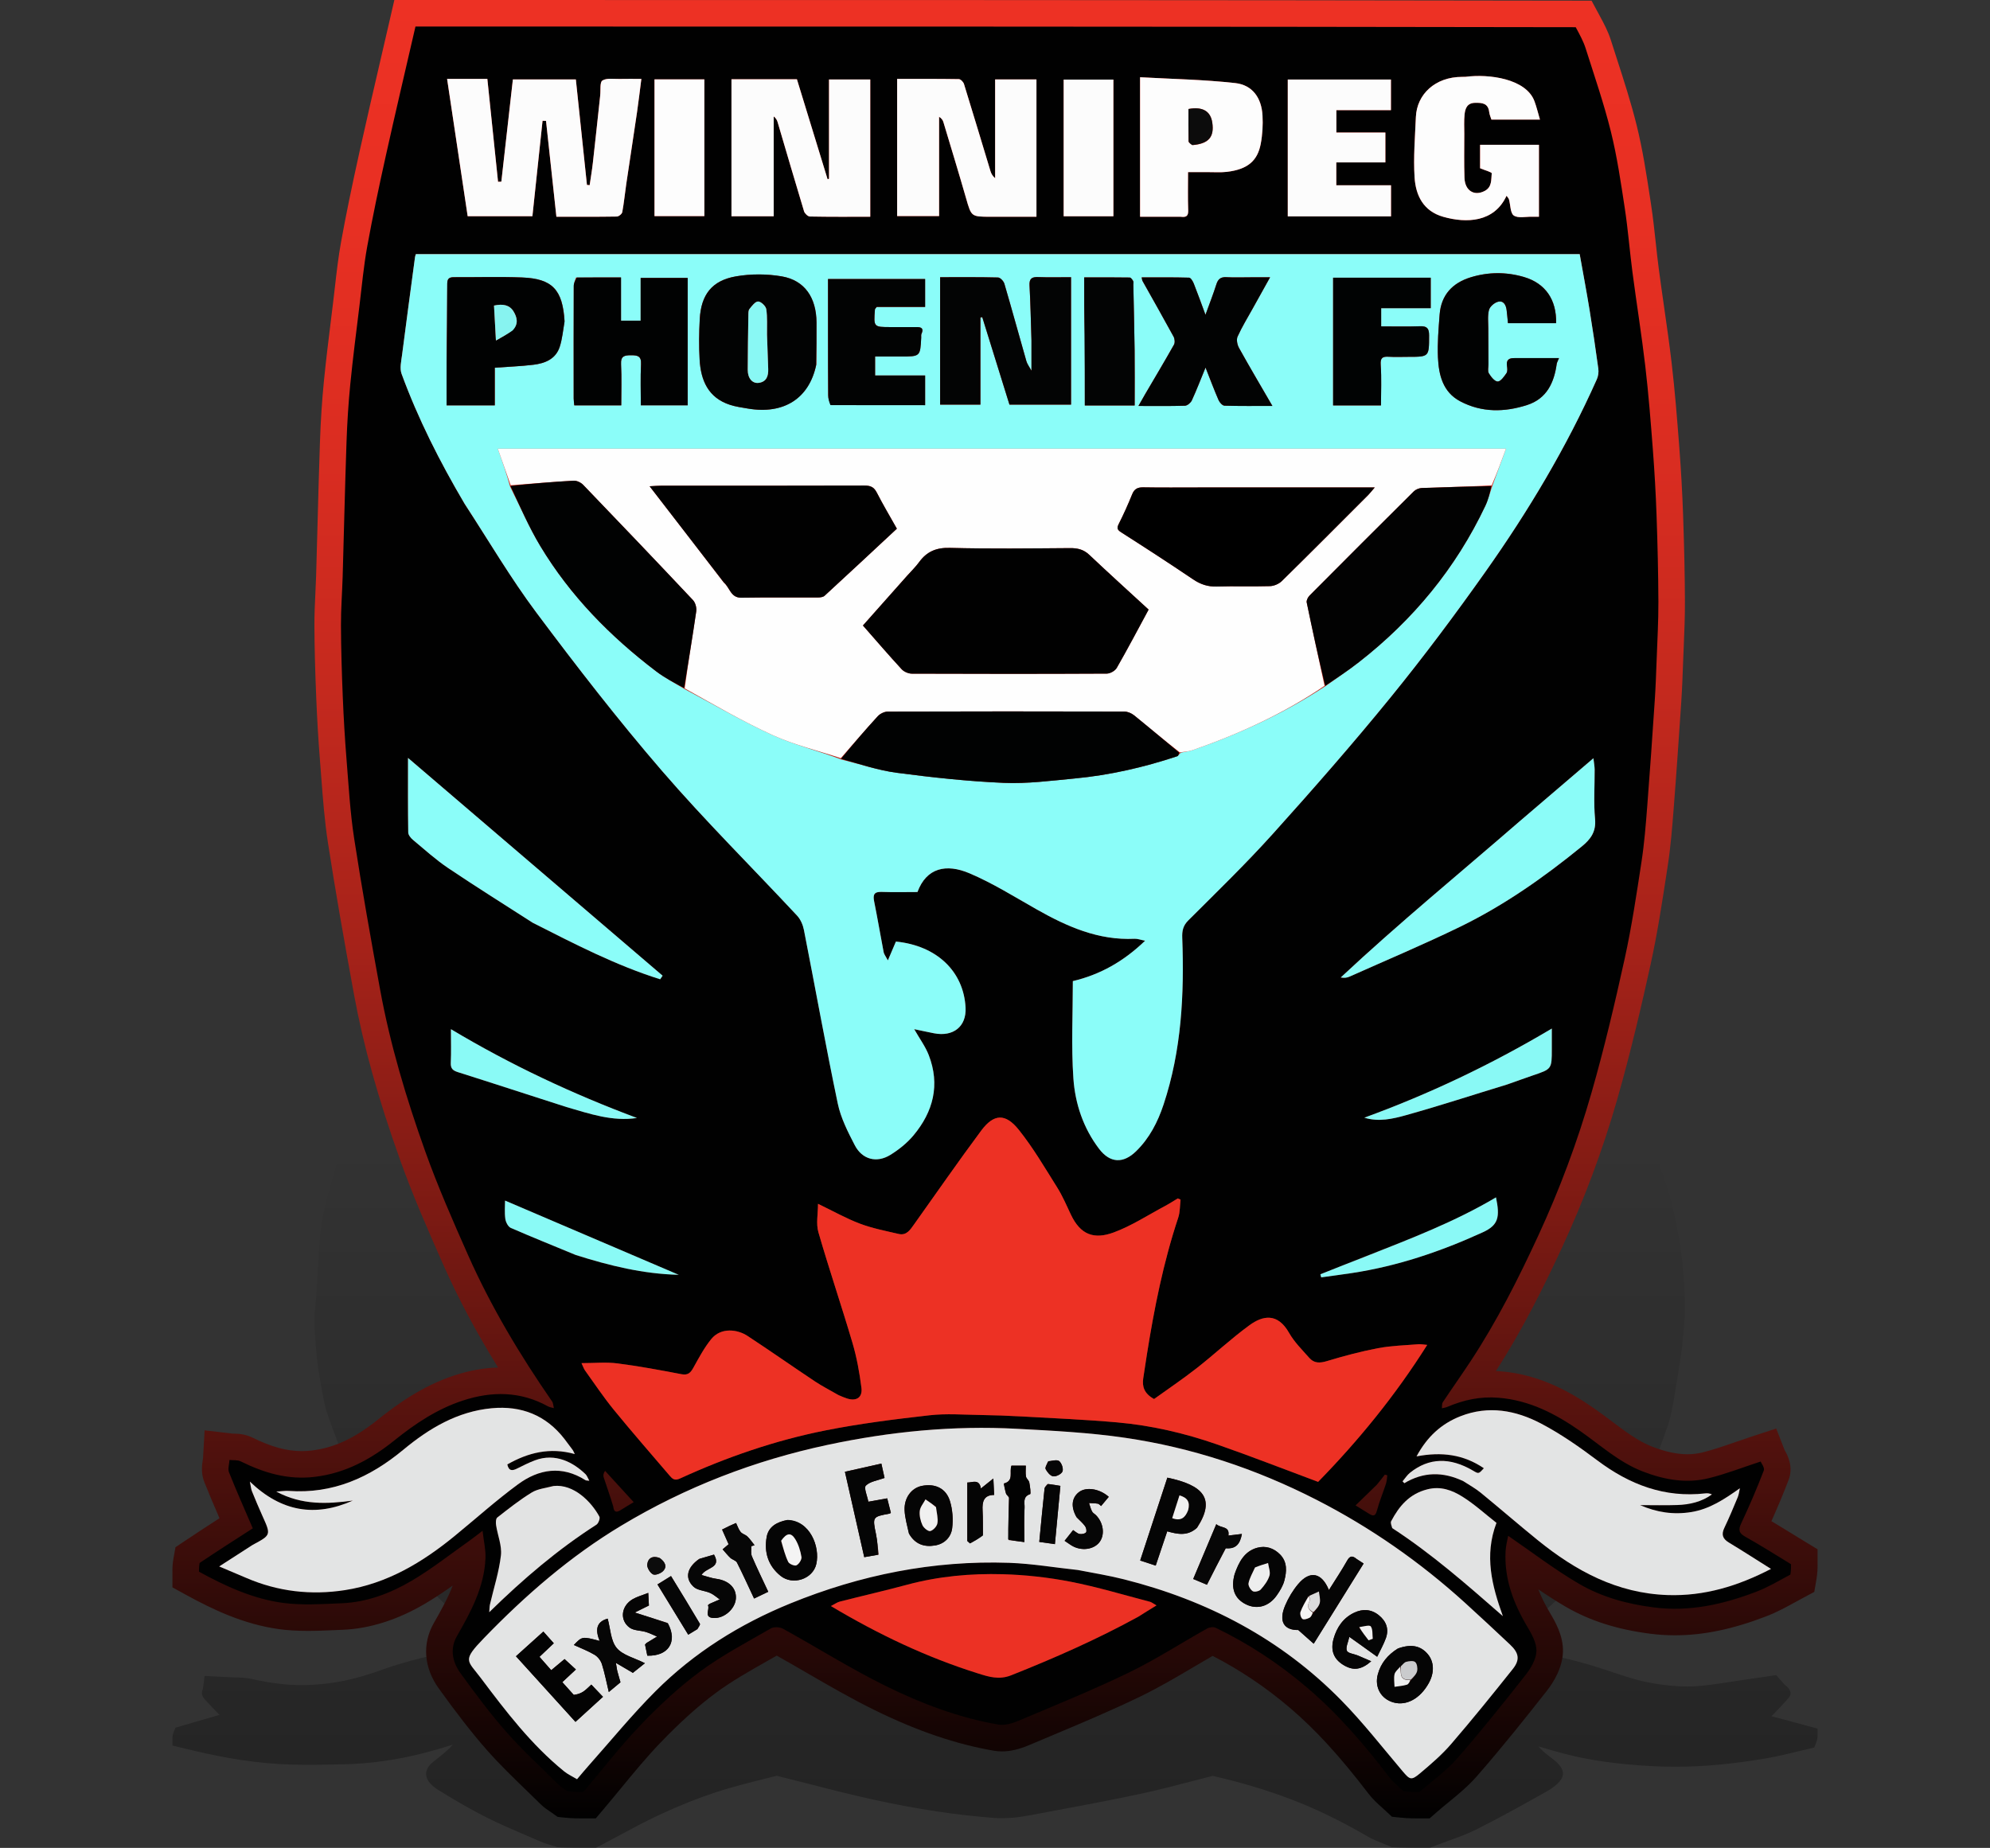 <?xml version="1.0" encoding="utf-8"?>
<!-- Generator: Adobe Illustrator 16.0.0, SVG Export Plug-In . SVG Version: 6.00 Build 0)  -->
<!DOCTYPE svg PUBLIC "-//W3C//DTD SVG 1.1//EN" "http://www.w3.org/Graphics/SVG/1.1/DTD/svg11.dtd">
<svg version="1.1" id="Layer_1_copy" xmlns="http://www.w3.org/2000/svg" xmlns:xlink="http://www.w3.org/1999/xlink" x="0px"
	 y="0px" width="809.959px" height="752.249px" viewBox="-1644.311 -643.752 809.959 752.249"
	 enable-background="new -1644.311 -643.752 809.959 752.249" xml:space="preserve">
<rect x="-1644.311" y="-643.752" width="809.959" height="752.249" fill="#333333" stroke="none"/>
<g>
	<linearGradient id="SVGID_1_" gradientUnits="userSpaceOnUse" x1="-1239.331" y1="94.761" x2="-1239.331" y2="-178.659">
		<stop  offset="0" style="stop-color:#000000"/>
		<stop  offset="1" style="stop-color:#000000;stop-opacity:0"/>
	</linearGradient>
	<path opacity="0.3" fill="url(#SVGID_1_)" d="M-909.732,58.548c-1.754-0.471-3.5-0.948-5.247-1.425
		c-2.717-0.742-5.491-1.5-8.34-2.248c2.523-2.491,4.861-4.977,6.978-7.418c2.105-2.428-0.471-4.548-1.586-5.385l-3.438-3.908
		l-9.708,1.406c-2.422,0.351-4.76,0.709-7.046,1.06c-4.631,0.71-9.004,1.381-13.25,1.846c-2.011,0.22-4.021,0.327-6.146,0.327
		c-4.25,0-8.904-0.442-14.229-1.351c-5.729-0.978-10.922-2.711-16.42-4.548c-2.185-0.729-4.443-1.484-6.805-2.214
		c-9.3-2.877-22.083-6.255-38.517-6.848c-0.658-0.024-1.32-0.042-1.98-0.054c11.42-7.838,20.385-16.019,26.974-22.332
		c9.005-8.629,16.528-17.577,22.362-26.595c5.749-8.887,10.3-17.705,13.622-24.394c2.761-5.56,4.713-11.216,6.6-16.685l0.402-1.165
		c1.202-3.475,1.816-6.957,2.417-10.359c1.144-6.474,2.139-12.972,3.061-19.074c0.365-2.415,0.566-4.839,0.761-7.183l0.023-0.283
		c0.073-0.875,0.156-1.749,0.238-2.624c0.25-2.633,0.508-5.356,0.484-8.089c-0.04-4.749-0.278-9.743-0.75-15.716
		c-0.311-3.928-0.83-8.015-1.543-12.148c-0.927-5.371-1.8-10.22-3.108-15.17c-0.906-3.431-2.022-6.877-3.102-10.21
		c-0.719-2.221-1.463-4.519-2.129-6.768c-0.466-1.567-0.863-3.194-1.247-4.768c-0.553-2.26-1.123-4.596-1.928-6.931l-0.323-0.941
		c-1.496-4.356-3.043-8.861-5.525-13.3c-2.296-4.105-5.231-8.125-8.07-12.013c-0.803-1.1-1.605-2.2-2.395-3.301
		c-1.174-1.639-2.908-3.064-4.586-4.442l-3.292-2.706l-6.435-0.004c-157.703-0.121-317.611-0.121-472.255-0.121h-8.598l-1.928,3.712
		c-1.212,2.334-2.434,4.667-3.654,7.001c-2.821,5.388-5.738,10.96-8.493,16.463c-3.297,6.585-5.643,11.662-7.606,16.459
		c-1.125,2.748-1.83,5.495-2.512,8.152c-0.231,0.904-0.464,1.809-0.712,2.711c-0.27,0.978-0.542,1.956-0.814,2.934
		c-1.038,3.724-2.112,7.574-2.964,11.399c-0.759,3.411-1.292,7.024-1.582,10.74c-0.403,5.159-0.719,10.397-1.024,15.462
		c-0.176,2.933-0.353,5.866-0.547,8.799c-0.069,1.059-0.184,2.11-0.305,3.223c-0.204,1.873-0.414,3.809-0.395,5.776
		c0.037,3.791,0.274,7.938,0.747,13.05c0.374,4.044,0.881,7.795,1.548,11.467c0.175,0.958,0.338,1.918,0.502,2.878
		c0.654,3.842,1.332,7.815,2.704,11.768c3.021,8.702,6.42,17.228,10.594,27.351c3.799,9.216,9.776,18.727,18.81,29.932
		c5.081,6.303,11.025,12.343,17.706,19.021c6.005,6.002,13.317,12.081,22.151,18.4c-5.715,0.054-11.683,0.528-17.758,1.412
		c-13.117,1.908-23.543,5.266-31.161,7.978c-9.49,3.378-17.834,5.099-27.055,5.579c-1.3,0.067-2.612,0.102-3.902,0.102
		c-6.189,0-12.396-0.753-20.123-2.441c-3.015-0.659-5.861-0.69-7.563-0.709c-0.208-0.002-0.416-0.002-0.575-0.007l-11.315-0.587
		l-0.649,5.039c-0.021,0.097-0.063,0.196-0.098,0.295c-0.292,0.826-0.835,2.364,0.646,4.014c1.96,2.184,4.072,4.369,6.155,6.502
		c-4.587,1.313-9.281,2.669-14.105,4.102l-3.804,1.129l-0.813,1.997c-0.43,1.056-0.43,1.844-0.43,2.419v2.834l5.607,1.362
		c10.523,2.558,23.247,5.291,37.818,6.171c3.513,0.212,7.341,0.315,11.702,0.315c3.642,0,7.234-0.07,10.709-0.137
		c1.116-0.021,2.23-0.043,3.343-0.062c11.113-0.191,22.479-1.789,33.781-4.748c3.868-1.013,7.554-2.114,11.124-3.235
		c-1.844,2.156-4.545,4.334-7.644,6.729c-4.883,3.773-4.131,8.109,2.062,11.897c6.912,4.228,12.883,7.729,19.55,11.078
		c5.052,2.538,10.493,4.87,15.755,7.125c2.004,0.859,4.009,1.718,5.989,2.588c1.318,0.578,2.646,0.976,3.713,1.295
		c0.299,0.089,0.619,0.185,0.96,0.292l2.31,0.729l2.819,0.132c3.021,0.142,5.503,0.142,7.693,0.142h5.006l3.235-1.693
		c2.394-1.252,4.763-2.529,7.055-3.763c5.304-2.857,10.313-5.556,15.771-8.08c8.151-3.771,15.626-6.754,22.85-9.12
		c6.5-2.128,13.664-3.926,21.249-5.828c1.17-0.294,2.341-0.587,3.508-0.882c4.057,1.008,8.137,2.057,12.105,3.076
		c8.984,2.308,18.275,4.695,27.902,6.788c17.221,3.744,33.063,6.13,48.431,7.295c1.031,0.079,2.107,0.118,3.198,0.118
		c3.379,0,6.983-0.368,11.018-1.124c2.853-0.535,5.71-1.066,8.568-1.597c12.111-2.251,24.636-4.58,36.772-7.183
		c7.579-1.625,14.779-3.51,21.742-5.333c2.521-0.66,5.103-1.335,7.677-1.991c11.064,2.514,21.611,5.653,31.398,9.347
		c10.472,3.952,20.339,8.727,31.994,15.48c1.745,1.012,3.718,1.8,5.459,2.495c0.479,0.191,0.972,0.388,1.475,0.596l2.654,1.098
		l3.612,0.164c2.997,0.136,5.47,0.136,7.652,0.136h4.061l3.055-1.186c1.454-0.564,2.984-1.119,4.605-1.707
		c3.916-1.419,7.966-2.887,11.607-4.731c10.323-5.225,20.045-10.652,28.347-15.33c2.943-1.659,6.489-4.239,6.667-7.109
		c0.181-2.921-3.233-5.476-5.273-7.002c-2.012-1.505-3.588-2.912-4.756-4.261c3.605,1.086,7.299,2.146,11.108,3.131
		c9.782,2.531,21.1,4.129,34.599,4.885c3.257,0.183,6.588,0.275,9.9,0.275c0.001,0,0.001,0,0.003,0
		c11.621,0,23.429-1.087,37.156-3.422c4.298-0.731,8.189-1.677,11.953-2.591c0.973-0.236,1.957-0.476,2.961-0.714l4.642-1.102
		l0.899-2.299c0.44-1.127,0.44-2.032,0.44-2.693v-2.695L-909.732,58.548z M-1265.418,54.944l-0.119-0.314
		c0.006,0.001,0.011,0.002,0.017,0.003l0.116,0.307L-1265.418,54.944z M-1265.403,54.94l-0.117-0.307c0.002,0,0.004,0,0.005,0.001
		l0.116,0.305L-1265.403,54.94z M-1265.398,54.939l-0.116-0.305c0.002,0,0.003,0.001,0.005,0.001l0.116,0.303L-1265.398,54.939z
		 M-1161.464-196.654c0.002-0.003,0.003-0.005,0.004-0.008c0.001-0.002,0.003-0.004,0.004-0.007
		c0.001-0.003,0.003-0.005,0.004-0.008l1.974-0.116l0.002,0.008l-1.979,0.116l1.979-0.115l0.002,0.007l-1.985,0.114l1.985-0.112
		l0.002,0.007L-1161.464-196.654z"/>
	<linearGradient id="SVGID_2_" gradientUnits="userSpaceOnUse" x1="-1239.331" y1="96.496" x2="-1239.331" y2="-643.752">
		<stop  offset="0" style="stop-color:#010101"/>
		<stop  offset="0.037" style="stop-color:#110403"/>
		<stop  offset="0.185" style="stop-color:#4A100C"/>
		<stop  offset="0.333" style="stop-color:#7C1A13"/>
		<stop  offset="0.478" style="stop-color:#A52219"/>
		<stop  offset="0.62" style="stop-color:#C4291E"/>
		<stop  offset="0.756" style="stop-color:#DB2D21"/>
		<stop  offset="0.885" style="stop-color:#E83023"/>
		<stop  offset="1" style="stop-color:#ED3124"/>
	</linearGradient>
	<path fill="url(#SVGID_2_)" d="M-909.732-16.219c-1.754-1.063-3.5-2.14-5.247-3.216c-2.717-1.674-5.491-3.384-8.34-5.073
		c2.523-5.62,4.861-11.23,6.978-16.74c2.105-5.479-0.471-10.264-1.586-12.153l-3.438-8.818l-9.708,3.173
		c-2.422,0.792-4.76,1.6-7.046,2.391c-4.631,1.602-9.004,3.116-13.25,4.164c-2.011,0.497-4.021,0.738-6.146,0.738
		c-4.25,0-8.904-0.997-14.229-3.047c-5.729-2.206-10.922-6.12-16.42-10.264c-2.185-1.646-4.443-3.349-6.805-4.997
		c-9.3-6.493-22.083-14.117-38.517-15.453c-0.658-0.053-1.32-0.094-1.98-0.123c11.42-17.688,20.385-36.148,26.974-50.394
		c9.005-19.473,16.528-39.665,22.362-60.015c5.749-20.055,10.3-39.953,13.622-55.048c2.761-12.548,4.713-25.31,6.6-37.652
		l0.402-2.63c1.202-7.841,1.816-15.699,2.417-23.376c1.144-14.609,2.139-29.274,3.061-43.043c0.365-5.45,0.566-10.92,0.761-16.209
		l0.023-0.637c0.073-1.974,0.156-3.948,0.238-5.922c0.25-5.943,0.508-12.088,0.484-18.253c-0.04-10.718-0.278-21.987-0.75-35.467
		c-0.311-8.864-0.83-18.088-1.543-27.415c-0.927-12.121-1.8-23.063-3.108-34.235c-0.906-7.742-2.022-15.519-3.102-23.04
		c-0.719-5.013-1.463-10.197-2.129-15.272c-0.466-3.538-0.863-7.209-1.247-10.759c-0.553-5.099-1.123-10.372-1.928-15.64
		l-0.323-2.124c-1.496-9.831-3.043-19.996-5.525-30.014c-2.296-9.264-5.231-18.336-8.07-27.109c-0.803-2.482-1.605-4.965-2.395-7.45
		c-1.174-3.699-2.908-6.915-4.586-10.024l-3.292-6.106l-6.435-0.011c-157.703-0.272-317.611-0.272-472.255-0.272h-8.598
		l-1.928,8.378c-1.212,5.268-2.434,10.533-3.654,15.798c-2.821,12.16-5.738,24.734-8.493,37.153
		c-3.297,14.861-5.643,26.316-7.606,37.142c-1.125,6.201-1.83,12.401-2.512,18.396c-0.231,2.041-0.464,4.081-0.712,6.118
		c-0.27,2.207-0.542,4.413-0.814,6.62c-1.038,8.402-2.112,17.091-2.964,25.724c-0.759,7.696-1.292,15.85-1.582,24.236
		c-0.403,11.643-0.719,23.462-1.024,34.893c-0.176,6.619-0.353,13.239-0.547,19.857c-0.069,2.39-0.184,4.761-0.305,7.272
		c-0.204,4.226-0.414,8.596-0.395,13.035c0.037,8.554,0.274,17.912,0.747,29.45c0.374,9.125,0.881,17.59,1.548,25.878
		c0.175,2.163,0.338,4.328,0.502,6.494c0.654,8.67,1.332,17.636,2.704,26.556c3.021,19.638,6.42,38.876,10.594,61.721
		c3.799,20.797,9.776,42.26,18.81,67.546c5.081,14.225,11.025,27.855,17.706,42.923c6.005,13.546,13.317,27.263,22.151,41.523
		c-5.715,0.123-11.683,1.192-17.758,3.186c-13.117,4.305-23.543,11.883-31.161,18.003c-9.49,7.624-17.834,11.506-27.055,12.59
		c-1.3,0.152-2.612,0.23-3.902,0.23c-6.189,0-12.396-1.699-20.123-5.509c-3.015-1.487-5.861-1.558-7.563-1.601
		c-0.208-0.005-0.416-0.005-0.575-0.017l-11.315-1.325l-0.649,11.371c-0.021,0.219-0.063,0.441-0.098,0.666
		c-0.292,1.864-0.835,5.334,0.646,9.058c1.96,4.927,4.072,9.859,6.155,14.674c-4.587,2.961-9.281,6.022-14.105,9.255l-3.804,2.548
		l-0.813,4.505c-0.43,2.382-0.43,4.161-0.43,5.46v6.395l5.607,3.075c10.523,5.771,23.247,11.938,37.818,13.925
		c3.513,0.479,7.341,0.711,11.702,0.711c3.642,0,7.234-0.157,10.709-0.309c1.116-0.048,2.23-0.097,3.343-0.14
		c11.113-0.432,22.479-4.037,33.781-10.714c3.868-2.285,7.554-4.771,11.124-7.3c-1.844,4.865-4.545,9.782-7.644,15.186
		c-4.883,8.515-4.131,18.3,2.062,26.847c6.912,9.541,12.883,17.444,19.55,25c5.052,5.727,10.493,10.99,15.755,16.08
		c2.004,1.939,4.009,3.877,5.989,5.84c1.318,1.305,2.646,2.202,3.713,2.922c0.299,0.202,0.619,0.417,0.96,0.659l2.31,1.645
		l2.819,0.299c3.021,0.319,5.503,0.319,7.693,0.319h5.006l3.235-3.82c2.394-2.826,4.763-5.707,7.055-8.492
		c5.304-6.447,10.313-12.537,15.771-18.233c8.151-8.509,15.626-15.241,22.85-20.579c6.5-4.804,13.664-8.859,21.249-13.153
		c1.17-0.663,2.341-1.326,3.508-1.991c4.057,2.276,8.137,4.641,12.105,6.942c8.984,5.208,18.275,10.595,27.902,15.318
		c17.221,8.449,33.063,13.834,48.431,16.464c1.031,0.177,2.107,0.266,3.198,0.266c3.379,0,6.983-0.83,11.018-2.537
		c2.853-1.207,5.71-2.405,8.568-3.604c12.111-5.081,24.636-10.334,36.772-16.209c7.579-3.668,14.779-7.921,21.742-12.034
		c2.521-1.489,5.103-3.014,7.677-4.494c11.064,5.673,21.611,12.757,31.398,21.092c10.472,8.918,20.339,19.693,31.994,34.934
		c1.745,2.283,3.718,4.061,5.459,5.629c0.479,0.431,0.972,0.875,1.475,1.345l2.654,2.478l3.612,0.371
		c2.997,0.307,5.47,0.307,7.652,0.307h4.061l3.055-2.675c1.454-1.274,2.984-2.526,4.605-3.852
		c3.916-3.203,7.966-6.516,11.607-10.677c10.323-11.791,20.045-24.038,28.347-34.593c2.943-3.744,6.489-9.566,6.667-16.044
		c0.181-6.593-3.233-12.356-5.273-15.801c-2.012-3.396-3.588-6.57-4.756-9.615c3.605,2.45,7.299,4.843,11.108,7.067
		c9.782,5.71,21.1,9.316,34.599,11.024c3.257,0.412,6.588,0.622,9.9,0.622c0.001,0,0.001,0,0.003,0
		c11.621,0,23.429-2.455,37.156-7.723c4.298-1.65,8.189-3.784,11.953-5.848c0.973-0.533,1.957-1.073,2.961-1.611l4.642-2.487
		l0.899-5.188c0.44-2.544,0.44-4.586,0.44-6.078v-6.082L-909.732-16.219z M-1265.418-24.352l-0.119-0.708
		c0.006,0.002,0.011,0.005,0.017,0.008l0.116,0.693L-1265.418-24.352z M-1265.403-24.36l-0.117-0.692
		c0.002,0,0.004,0.001,0.005,0.002l0.116,0.688L-1265.403-24.36z M-1265.398-24.363l-0.116-0.687
		c0.002,0.001,0.003,0.002,0.005,0.002l0.116,0.682L-1265.398-24.363z M-1161.464-592.122c0.002-0.006,0.003-0.012,0.004-0.018
		c0.001-0.005,0.003-0.01,0.004-0.016c0.001-0.006,0.003-0.012,0.004-0.018l1.974-0.262l0.002,0.019l-1.979,0.261l1.979-0.258
		l0.002,0.016l-1.985,0.258l1.985-0.254l0.002,0.017L-1161.464-592.122z"/>
	<path fill="#010101" d="M-1475.209-632.953c157.271,0,314.543,0,472.236,0.272c1.642,3.045,3.126,5.735,4.037,8.607
		c3.57,11.254,7.439,22.447,10.276,33.892c2.535,10.23,4.062,20.73,5.655,31.169c1.325,8.683,1.997,17.464,3.143,26.177
		c1.672,12.729,3.72,25.411,5.212,38.159c1.315,11.233,2.204,22.522,3.066,33.803c0.687,8.977,1.203,17.973,1.519,26.97
		c0.409,11.705,0.699,23.418,0.743,35.129c0.03,7.912-0.424,15.826-0.715,23.738c-0.203,5.51-0.399,11.022-0.768,16.522
		c-0.958,14.312-1.933,28.622-3.052,42.921c-0.59,7.543-1.18,15.111-2.325,22.582c-2.029,13.242-3.998,26.525-6.875,39.598
		c-4.014,18.238-8.312,36.448-13.456,54.393c-5.735,20.008-13.022,39.514-21.783,58.458c-8.114,17.544-16.808,34.746-27.444,50.91
		c-3.703,5.628-7.607,11.124-11.333,16.737c-0.413,0.623-0.256,1.626-0.363,2.452c0.721-0.178,1.48-0.262,2.154-0.548
		c6.69-2.85,13.432-4.346,20.922-3.737c12.636,1.027,23.2,6.557,33.209,13.544c8.314,5.803,15.815,12.744,25.525,16.483
		c8.776,3.38,17.696,4.976,26.847,2.715c6.892-1.702,13.558-4.322,21.061-6.774c0.225,0.576,1.742,2.495,1.295,3.659
		c-2.791,7.268-5.87,14.437-9.181,21.485c-1.3,2.767-0.93,4.032,1.763,5.53c6.286,3.499,12.354,7.391,18.51,11.123
		c0,1.303,0,2.605-0.282,4.234c-4.74,2.54-9.058,5.12-13.685,6.896c-13.441,5.159-27.152,8.327-41.833,6.47
		c-10.854-1.373-21.218-4.213-30.509-9.637c-9.924-5.793-19.101-12.864-28.825-19.53c-0.312,1.777-0.938,4.005-1.056,6.258
		c-0.588,11.208,3.167,21.159,8.791,30.652c1.816,3.066,3.86,6.688,3.77,10c-0.09,3.282-2.201,6.918-4.36,9.664
		c-9.099,11.567-18.291,23.085-27.982,34.154c-4.432,5.063-10.097,9.046-15.203,13.518c-2.052,0-4.103,0-6.55-0.251
		c-2.184-2.038-4.201-3.647-5.723-5.638c-10.099-13.206-20.857-25.769-33.571-36.597c-11.371-9.685-23.708-17.832-37.146-24.307
		c-0.923-0.444-2.546-0.244-3.49,0.285c-10.646,5.964-20.932,12.654-31.89,17.958c-14.672,7.103-29.818,13.232-44.843,19.587
		c-2.525,1.068-5.607,2.014-8.187,1.572c-15.964-2.731-31.085-8.444-45.495-15.515c-14.443-7.086-28.12-15.729-42.23-23.513
		c-1.312-0.724-3.706-0.836-4.952-0.115c-9.722,5.625-19.764,10.874-28.759,17.522c-8.704,6.432-16.727,13.961-24.229,21.793
		c-8.244,8.604-15.553,18.106-23.269,27.217c-2.052,0-4.103,0-6.557-0.26c-1.386-0.987-2.478-1.606-3.339-2.459
		c-7.141-7.076-14.608-13.867-21.245-21.391c-6.761-7.663-12.9-15.907-18.902-24.192c-3.276-4.521-4.449-9.888-1.438-15.138
		c5.688-9.919,11.102-19.939,11.604-31.68c0.147-3.461-0.716-6.964-1.198-11.164c-2.326,1.776-3.57,2.794-4.881,3.717
		c-7.92,5.582-15.551,11.657-23.868,16.57c-8.75,5.17-18.344,8.818-28.707,9.221c-7.956,0.309-16.051,0.895-23.876-0.172
		c-12.17-1.659-23.337-6.8-34.085-12.693c0-1.056,0-2.11,0.258-3.541c7.434-4.98,14.609-9.586,21.645-14.101
		c-3.334-7.769-6.657-15.22-9.67-22.793c-0.569-1.43,0.097-3.35,0.193-5.043c1.527,0.169,3.254-0.069,4.55,0.569
		c9.497,4.683,19.12,7.604,30.061,6.318c12.629-1.484,23.017-7.231,32.559-14.896c8.477-6.811,17.382-12.754,27.766-16.162
		c11.837-3.884,23.472-3.846,34.671,2.342c0.717,0.396,1.6,0.493,2.405,0.729c-0.229-0.92-0.217-2.007-0.722-2.736
		c-13.102-18.929-24.907-38.623-34.243-59.683c-6.164-13.903-12.297-27.871-17.409-42.18c-7.675-21.483-14.246-43.358-18.355-65.854
		c-3.733-20.436-7.385-40.893-10.543-61.422c-1.642-10.666-2.248-21.5-3.115-32.274c-0.683-8.471-1.174-16.961-1.522-25.453
		c-0.396-9.68-0.696-19.369-0.738-29.055c-0.029-6.646,0.5-13.293,0.695-19.943c0.533-18.231,0.938-36.466,1.568-54.693
		c0.272-7.859,0.765-15.725,1.537-23.55c1.058-10.718,2.447-21.404,3.751-32.097c0.972-7.975,1.698-16,3.13-23.894
		c2.229-12.294,4.816-24.53,7.523-36.729C-1483.422-597.735-1479.264-615.333-1475.209-632.953 M-1455.108-438.471
		c9.643,14.726,18.573,29.984,29.092,44.056c16.411,21.956,33.227,43.688,51.123,64.435c17.548,20.343,36.691,39.307,55.022,58.98
		c1.4,1.503,2.364,3.745,2.766,5.793c4.622,23.553,8.862,47.183,13.774,70.673c1.234,5.9,4.12,11.572,6.932,16.994
		c3.017,5.816,8.897,7.358,14.455,3.937c3.472-2.137,6.826-4.828,9.429-7.942c8.07-9.658,10.915-20.625,6.203-32.729
		c-1.354-3.48-3.663-6.59-5.908-10.524c3.028,0.632,5.541,1.187,8.066,1.678c7.839,1.526,13.255-2.747,12.846-10.463
		c-0.777-14.688-11.66-25.207-28.349-26.877c-0.98,2.297-1.962,4.594-3.274,7.668c-0.942-1.783-1.554-2.498-1.708-3.3
		c-1.328-6.906-2.495-13.844-3.884-20.737c-0.558-2.767,0.039-3.957,3.09-3.842c4.764,0.179,9.539,0.047,14.546,0.047
		c3.646-9.854,11.661-11.657,21.15-7.634c9.455,4.009,18.275,9.553,27.253,14.638c12.432,7.043,25.207,12.743,39.964,12.025
		c1.185-0.058,2.396,0.428,4.295,0.795c-8.812,8.483-18.313,13.801-29.419,16.443c0,13.317-0.689,26.522,0.221,39.616
		c0.716,10.294,4.047,20.258,10.486,28.696c4.431,5.806,9.791,6.048,14.999,0.982c5.459-5.311,8.845-11.907,11.21-19.03
		c7.336-22.095,8.46-44.908,7.604-67.924c-0.103-2.758,0.302-4.893,2.461-7.047c11.636-11.612,23.466-23.072,34.454-35.282
		c16.337-18.155,32.451-36.547,47.863-55.487c13.485-16.571,26.301-33.731,38.64-51.178c17.471-24.702,32.974-50.633,45.326-78.335
		c0.568-1.274,0.8-2.896,0.612-4.278c-1.087-8-2.266-15.989-3.569-23.957c-1.252-7.649-2.694-15.268-4.021-22.719
		c-158.228,0-315.957,0-473.698,0c-0.142,0.501-0.284,0.845-0.332,1.201c-1.771,13.252-3.572,26.501-5.267,39.764
		c-0.328,2.572-1.039,5.493-0.21,7.753C-1474.123-473.208-1465.311-455.806-1455.108-438.471 M-1205.22-4.612
		c6.113,1.242,12.286,2.246,18.33,3.768c33.884,8.531,63.913,24.216,88.508,49.284c8.876,9.047,16.706,19.125,24.919,28.813
		c2.982,3.519,3.554,3.91,7.162,0.864c4.406-3.72,8.851-7.519,12.599-11.869c8.613-9.994,16.915-20.265,25.132-30.592
		c3.009-3.782,2.49-6.53-1.14-9.943c-6.063-5.7-12.141-11.385-18.302-16.976c-18.333-16.637-38.462-30.693-60.517-41.974
		c-24.595-12.579-50.548-21.206-77.832-25.212c-14.557-2.137-29.348-2.878-44.064-3.67c-25.947-1.397-51.627,1.131-77.02,6.543
		c-29.782,6.348-57.844,17.175-83.962,32.868c-20.864,12.536-39.034,28.343-55.932,45.81c-9.023,9.326-6.778,8.907-1.256,16.268
		c10.195,13.589,20.535,27.113,33.847,37.936c1.571,1.277,3.48,2.139,5.304,3.235c1.791-2.101,3.229-3.854,4.736-5.545
		c9.021-10.129,17.618-20.684,27.188-30.265c15.709-15.725,34.337-27.364,54.889-35.746c28.52-11.631,58.201-17.594,89.061-16.533
		C-1224.319-7.229-1215.113-5.633-1205.22-4.612 M-1303.213-75.968c-3.126-1.793-6.363-3.419-9.357-5.41
		c-9.208-6.127-18.257-12.495-27.506-18.559c-4.071-2.668-10.77-3.57-14.737,1.297c-2.874,3.526-5.05,7.656-7.279,11.66
		c-1.15,2.065-2.186,3.146-4.835,2.641c-8.654-1.651-17.329-3.281-26.063-4.395c-4.651-0.594-9.44-0.105-14.64-0.105
		c0.705,1.481,0.961,2.318,1.445,2.991c3.847,5.349,7.505,10.855,11.665,15.951c7.435,9.104,15.17,17.964,22.804,26.905
		c1.08,1.266,2.014,2.105,4.136,1.133c18.997-8.707,38.705-15.506,59.183-19.585c13.996-2.788,28.221-4.563,42.413-6.175
		c6.856-0.779,13.876-0.219,20.82-0.116c5.666,0.083,11.335,0.292,16.994,0.61c12.864,0.723,25.746,1.271,38.576,2.403
		c13.89,1.225,27.46,4.379,40.614,8.958c13.662,4.756,27.143,10.033,41.166,15.256c16.201-16.576,31.314-34.979,44.394-55.756
		c-1.636-0.135-2.616-0.353-3.573-0.272c-5.476,0.46-11.024,0.578-16.398,1.601c-7.032,1.337-13.989,3.193-20.846,5.265
		c-2.873,0.868-5.2,0.932-7.154-1.288c-2.884-3.279-6.105-6.43-8.228-10.176c-4.714-8.32-10.72-7.089-16.147-3.133
		c-7.449,5.432-14.211,11.794-21.481,17.482c-5.738,4.49-11.8,8.565-17.34,12.553c-4.023-2.22-4.904-5.037-4.406-8.443
		c0.468-3.196,0.959-6.389,1.465-9.579c2.995-18.887,6.712-37.603,12.764-55.799c0.766-2.3,0.658-4.89,0.955-7.346
		c-0.377-0.162-0.753-0.325-1.129-0.488c-1.769,1.056-3.495,2.187-5.311,3.152c-6.886,3.662-13.521,8.025-20.776,10.698
		c-8.014,2.954-13.513,0.958-17.399-7.223c-1.768-3.719-3.381-7.555-5.559-11.026c-5.014-7.99-9.81-16.208-15.677-23.547
		c-5.453-6.819-10.183-6.514-15.281,0.341c-9.347,12.564-18.266,25.447-27.354,38.204c-1.55,2.176-3.05,4.606-6.24,3.861
		c-5.297-1.236-10.702-2.273-15.764-4.185c-5.654-2.136-10.977-5.152-17.063-8.084c0,4.059-0.854,8.067,0.148,11.541
		c4.363,15.119,9.44,30.031,13.89,45.127c1.745,5.918,2.844,12.079,3.629,18.207c0.512,4-2.09,5.604-5.902,4.352
		C-1300.657-74.815-1301.692-75.237-1303.213-75.968 M-1542.186-14.349c-4.067,2.604-8.134,5.208-12.916,8.27
		c4.177,1.769,7.574,3.182,10.952,4.643c12.939,5.598,26.434,7.145,40.274,4.99c17.129-2.666,31.444-11.26,44.618-22.04
		c8.573-7.017,16.838-14.446,25.747-21.004c8.526-6.277,17.925-7.803,27.511-1.7c0.262,0.166,0.667,0.106,1.542,0.225
		c-0.643-1.141-0.934-2.091-1.559-2.693c-4.828-4.656-12.159-8.827-20.659-5.582c-2.457,0.938-4.822,2.133-7.179,3.311
		c-1.9,0.949-3.359,1.102-3.974-1.678c8.446-4.793,17.264-7.066,27.461-4.223c-0.531-1.054-0.642-1.374-0.833-1.635
		c-1.117-1.517-2.233-3.035-3.387-4.523c-7.509-9.686-17.549-13.602-29.542-12.496c-13.973,1.289-25.555,8.213-35.991,16.872
		c-13.654,11.331-28.663,18.082-46.726,16.785c-1.375-0.099-2.774,0.144-5.011,0.277c10.484,5.605,20.769,5.061,31.153,3.661
		c-15.258,6.78-29.026,4.652-41.91-7.727c0.441,2.119,0.499,3.078,0.842,3.92c1.38,3.388,2.791,6.766,4.295,10.099
		c3.482,7.721,3.507,7.709-3.952,11.718C-1541.539-14.82-1541.658-14.774-1542.186-14.349 M-1048.47-40.689
		c2.301,1.533,4.747,2.888,6.876,4.631c7.793,6.38,15.399,12.99,23.225,19.329c15.432,12.499,32.278,21.603,52.787,22.299
		c15.021,0.51,28.698-3.699,42.09-10.644c-5.896-3.706-11.479-7.306-17.159-10.745c-2.521-1.527-3.117-3.256-1.825-5.959
		c1.955-4.092,3.707-8.284,5.447-12.476c0.473-1.141,0.591-2.428,0.872-3.648c-6.307,4.462-12.264,8.461-19.751,9.682
		c-7.334,1.196-14.179,0.105-20.854-2.825c5.184,0,10.185,0.137,15.174-0.038c5.034-0.177,9.858-1.276,14.062-4.314
		c-0.957-0.437-1.826-0.521-2.675-0.425c-16.593,1.895-30.831-3.553-43.94-13.401c-7.309-5.492-14.899-10.801-22.968-15.04
		c-10.282-5.401-21.376-7.442-32.776-2.959c-7.765,3.054-13.545,8.311-17.868,16.345c10.186-1.957,19.144-0.812,27.404,4.825
		c-2.125,2.329-2.125,2.329-4.363,1.007c-9.424-5.565-18.001-5.336-25.69,0.814c-1.188,0.95-2.036,2.324-3.042,3.503
		c0.235,0.253,0.472,0.506,0.707,0.759C-1064.952-44.628-1057.031-44.738-1048.47-40.689 M-1180.868,14.246
		c2.25-1.381,4.5-2.762,7.276-4.466c-1.428-0.809-2.005-1.311-2.668-1.483c-10.748-2.794-21.412-6.04-32.295-8.156
		c-9.058-1.761-18.359-2.798-27.583-3.053c-13.119-0.363-26.188,0.833-38.975,4.274c-9.071,2.44-18.237,4.528-27.341,6.852
		c-1.142,0.291-2.16,1.061-3.677,1.834c19.429,11.589,39.026,20.881,59.858,27.424c4.342,1.363,8.552,2.741,13.549,0.754
		C-1215.158,31.238-1197.902,23.648-1180.868,14.246 M-1452.074-611.631c-3.37,0-6.74,0-10.26,0
		c2.84,18.961,5.614,37.481,8.371,55.888c9.117,0,17.791,0,26.352,0c1.393-13.102,2.761-25.967,4.128-38.833
		c0.472,0.01,0.942,0.02,1.414,0.029c1.397,12.926,2.796,25.852,4.221,39.028c8.209,0,16.411,0.05,24.61-0.082
		c0.773-0.012,2.064-1.065,2.202-1.805c0.704-3.79,1.063-7.642,1.628-11.459c1.438-9.725,2.948-19.438,4.371-29.165
		c0.653-4.462,1.168-8.944,1.769-13.602c-3.346,0-6.122-0.051-8.896,0.016c-2.374,0.057-5.187-0.462-6.956,0.638
		c-1.111,0.691-0.655,3.903-0.9,5.983c-0.015,0.125-0.014,0.252-0.027,0.378c-0.981,9.054-1.936,18.11-2.96,27.159
		c-0.344,3.038-0.865,6.055-1.306,9.082c-0.366-0.033-0.733-0.067-1.1-0.1c-1.509-14.336-3.017-28.673-4.518-42.934
		c-8.823,0-17.243,0-25.632,0c-1.582,14.019-3.139,27.815-4.695,41.612c-0.447,0.014-0.894,0.028-1.341,0.042
		c-1.446-13.905-2.893-27.809-4.355-41.875C-1447.823-611.631-1449.578-611.631-1452.074-611.631 M-1329.403-566.485
		c0-9.959,0-19.918,0-29.877c0.855,0.646,1.328,1.446,1.584,2.31c3.583,12.108,7.101,24.236,10.768,36.319
		c0.271,0.896,1.549,2.104,2.378,2.12c8.177,0.159,16.358,0.096,24.566,0.096c0-18.885,0-37.403,0-55.871
		c-5.824,0-11.438,0-16.784,0c0,13.634,0,27.022,0,40.411c-0.192,0.063-0.386,0.126-0.578,0.188
		c-4.151-13.53-8.303-27.062-12.482-40.684c-8.942,0-17.736,0-26.641,0c0,18.676,0,37.194,0,55.75c5.802,0,11.42,0,17.189,0
		C-1329.403-559.194-1329.403-562.461-1329.403-566.485 M-1279.163-596.108c0,13.485,0,26.97,0,40.319c6.087,0,11.703,0,17.072,0
		c0-13.654,0-27.035,0-40.415c1.017,0.639,1.505,1.34,1.739,2.117c3.107,10.327,6.253,20.644,9.235,31.007
		c2.167,7.534,2.065,7.563,9.987,7.563c6.264,0,12.528,0,18.668,0c0-18.98,0-37.415,0-55.904c-5.787,0-11.401,0-16.819,0
		c0,13.547,0,26.884,0,40.221c-1.017-0.872-1.568-1.824-1.88-2.85c-3.602-11.84-7.139-23.701-10.801-35.522
		c-0.255-0.822-1.36-1.955-2.086-1.967c-8.304-0.139-16.61-0.089-25.116-0.089C-1279.163-606.444-1279.163-601.656-1279.163-596.108
		 M-1025.874-309.322c-24.295,21.065-49.187,41.453-72.731,63.479c1.437,0.271,2.54,0.113,3.519-0.323
		c15.049-6.722,30.261-13.113,45.073-20.325c17.903-8.716,34.135-20.141,49.553-32.718c3.554-2.898,5.852-5.973,5.362-11.158
		c-0.628-6.649-0.13-13.403-0.172-20.111c-0.009-1.286-0.27-2.569-0.499-4.604C-1006.099-326.26-1015.792-317.98-1025.874-309.322
		 M-1427.285-267.994c16.847,8.512,33.606,17.224,51.676,22.885c0.329-0.485,0.658-0.971,0.988-1.456
		c-34.271-29.317-68.541-58.634-103.616-88.638c0,10.924-0.059,20.628,0.087,30.33c0.015,1.025,1.027,2.27,1.914,3.009
		c4.698,3.919,9.266,8.065,14.322,11.472C-1450.673-282.818-1439.168-275.636-1427.285-267.994 M-1048.088-612.464
		c-0.38,0.003-0.76,0.008-1.14,0.008c-10.964,0.007-18.412,7.101-18.801,16.334c-0.345,8.172-1.034,16.388-0.532,24.521
		c0.457,7.409,3.556,13.802,11.683,16.108c9.369,2.658,20.714,2.353,25.742-8.558c0.366,0.528,0.847,0.96,0.999,1.487
		c0.651,2.257,0.513,5.573,1.973,6.554c1.77,1.189,4.859,0.423,7.378,0.489c0.851,0.022,1.702,0.003,2.848,0.003
		c0-5.078,0-9.855,0-14.632c0-4.893,0-9.785,0-14.661c-8.28,0-16.174,0-23.952,0c0,3.572,0,6.91,0,9.555
		c1.958,0.826,4.787,1.6,4.737,2.069c-0.27,2.555,0.18,5.573-2.875,7.171c-4.233,2.214-8.042-0.08-8.221-5.355
		c-0.2-5.941-0.073-11.894-0.073-17.842c0-2.657-0.155-5.334,0.115-7.966c0.25-2.434,1.04-4.647,4.252-4.712
		c2.876-0.058,5.36,0.117,5.773,3.777c0.119,1.05,0.601,2.06,0.9,3.037c6.447,0,12.752,0,19.753,0
		c-0.803-2.714-1.372-5.173-2.252-7.516C-1023.213-611.737-1038.354-613.739-1048.088-612.464 M-1163.511-555.52
		c2.014,0.313,2.89-0.286,2.809-2.578c-0.18-5.115-0.057-10.241-0.057-15.583c3.174,0,5.688,0.009,8.204-0.002
		c2.529-0.012,5.085,0.184,7.582-0.11c8.596-1.012,12.5-4.591,13.793-11.375c0.72-3.775,0.936-7.737,0.726-11.579
		c-0.391-7.156-4.084-12.403-11.067-13.185c-12.788-1.432-25.712-1.647-38.762-2.38c0,19.51,0,38.02,0,56.792
		C-1174.811-555.52-1169.526-555.52-1163.511-555.52 M-1091.938-568.33c-2.849,0-5.698,0-8.479,0c0-3.441,0-6.26,0-9.316
		c6.858,0,13.396,0,19.974,0c0-4.093,0-7.935,0-12.149c-6.839,0-13.473,0-19.946,0c0-3.206,0-6.026,0-9.118
		c7.638,0,14.927,0,22.209,0c0-4.383,0-8.477,0-12.472c-14.201,0-28.174,0-41.987,0c0,18.766,0,37.283,0,55.708
		c14.172,0,28.05,0,42.019,0c0-4.255,0-8.35,0-12.653C-1082.624-568.33-1086.904-568.33-1091.938-568.33 M-1377.919-569.521
		c0,4.629,0,9.259,0,13.736c7.118,0,13.754,0,20.289,0c0-18.704,0-37.14,0-55.645c-6.821,0-13.453,0-20.289,0
		C-1377.919-597.58-1377.919-583.93-1377.919-569.521 M-1191.143-582.435c0-9.688,0-19.376,0-28.926c-7.099,0-13.727,0-20.243,0
		c0,18.704,0,37.137,0,55.64c6.794,0,13.42,0,20.243,0C-1191.143-564.507-1191.143-573.091-1191.143-582.435 M-1077.449-21.518
		c16.016,10.4,30.305,22.962,44.83,35.674c-4.449-12.365-7.657-24.689-2.608-37.976c-4.616-3.613-8.947-7.6-13.854-10.663
		c-4.199-2.621-8.799-4.388-14.299-2.985c-7.316,1.865-11.454,6.812-14.701,12.963
		C-1078.429-23.849-1077.972-22.768-1077.449-21.518 M-1419.308-38.83c-2.89,0.847-6.119,1.139-8.598,2.657
		c-4.91,3.007-9.46,6.621-14.007,10.179c-0.621,0.486-0.638,2.127-0.479,3.164c0.629,4.105,2.417,8.297,1.963,12.248
		c-0.775,6.742-2.926,13.325-4.466,19.982c-0.176,0.76-0.149,1.566-0.285,3.146c13.945-13.654,27.997-25.602,43.627-35.628
		c0.815-0.523,1.581-2.583,1.197-3.29C-1403.697-32.526-1410.85-39.699-1419.308-38.83 M-1030.594-202.339
		c3.379-1.21,6.74-2.474,10.141-3.62c7.743-2.609,7.751-2.586,7.751-10.728c0-2.498,0-4.996,0-8.353
		c-25.087,14.911-50.137,26.724-76.311,36.278c5.854,1.812,11.566,0.485,16.974-1.024
		C-1058.335-193.61-1044.8-198.037-1030.594-202.339 M-1413.441-193.07c9.239,2.755,18.412,5.939,28.374,4.432
		c-26.103-9.757-51.192-21.487-75.707-36.146c0,5.08,0.143,9.35-0.057,13.603c-0.109,2.328,0.706,3.19,2.907,3.886
		C-1443.271-202.671-1428.678-197.858-1413.441-193.07 M-1088.742-132.235c-6.05,2.407-12.101,4.814-18.15,7.222
		c0.109,0.419,0.22,0.838,0.33,1.257c4.111-0.574,8.228-1.111,12.332-1.729c18.672-2.813,36.322-8.796,53.467-16.634
		c6.375-2.915,7-6.223,5.346-14.206C-1052.134-146.392-1070.202-139.495-1088.742-132.235 M-1409.791-132.746
		c13.559,4.243,27.293,7.609,41.736,7.947c-23.552-10.066-47.103-20.133-70.692-30.216c0,2.131-0.247,4.808,0.102,7.404
		c0.182,1.346,1.122,3.229,2.226,3.711C-1427.789-140.128-1419.035-136.639-1409.791-132.746 M-1394.682-30.376
		c0.197,2.137,1.198,2.488,2.947,1.38s3.536-2.154,5.345-3.251c-3.935-4.303-7.793-8.522-11.651-12.742
		c-0.719,1.05-0.807,1.902-0.561,2.644C-1397.343-38.548-1395.998-34.778-1394.682-30.376 M-1083.958-39.299
		c-2.832,2.75-5.664,5.499-8.62,8.37c2.216,1.373,3.87,2.411,5.537,3.428c1.567,0.957,2.521,1.073,3.133-1.225
		c0.994-3.744,2.511-7.346,3.71-11.039c0.35-1.08,0.372-2.266,0.545-3.402c-0.338-0.098-0.675-0.194-1.012-0.292
		C-1081.631-42.196-1082.596-40.935-1083.958-39.299z"/>
	<path fill="#8BFDF9" d="M-1455.229-438.722c-10.081-17.083-18.894-34.486-25.636-52.86c-0.829-2.26-0.118-5.181,0.21-7.753
		c1.694-13.263,3.495-26.512,5.267-39.764c0.048-0.356,0.19-0.7,0.332-1.201c157.741,0,315.471,0,473.698,0
		c1.327,7.452,2.77,15.07,4.021,22.719c1.304,7.967,2.482,15.957,3.569,23.957c0.188,1.382-0.044,3.004-0.612,4.278
		c-12.353,27.702-27.855,53.634-45.326,78.335c-12.339,17.447-25.154,34.607-38.64,51.178
		c-15.412,18.939-31.526,37.332-47.863,55.487c-10.988,12.21-22.818,23.67-34.454,35.282c-2.159,2.154-2.563,4.289-2.461,7.047
		c0.855,23.016-0.269,45.829-7.604,67.924c-2.365,7.123-5.751,13.72-11.21,19.03c-5.208,5.065-10.568,4.823-14.999-0.982
		c-6.439-8.438-9.771-18.402-10.486-28.696c-0.91-13.094-0.221-26.299-0.221-39.616c11.106-2.643,20.607-7.96,29.419-16.443
		c-1.898-0.367-3.11-0.853-4.295-0.795c-14.757,0.718-27.532-4.982-39.964-12.025c-8.978-5.085-17.798-10.629-27.253-14.638
		c-9.489-4.023-17.504-2.221-21.15,7.634c-5.007,0-9.782,0.131-14.546-0.047c-3.051-0.115-3.647,1.075-3.09,3.842
		c1.389,6.893,2.556,13.831,3.884,20.737c0.154,0.802,0.766,1.517,1.708,3.3c1.313-3.074,2.294-5.371,3.274-7.668
		c16.688,1.67,27.571,12.188,28.349,26.877c0.409,7.716-5.007,11.989-12.846,10.463c-2.525-0.491-5.038-1.046-8.066-1.678
		c2.245,3.935,4.554,7.044,5.908,10.524c4.712,12.104,1.867,23.071-6.203,32.729c-2.603,3.114-5.957,5.806-9.429,7.942
		c-5.558,3.422-11.438,1.88-14.455-3.937c-2.812-5.422-5.697-11.094-6.932-16.994c-4.912-23.49-9.152-47.12-13.774-70.673
		c-0.401-2.048-1.365-4.29-2.766-5.793c-18.331-19.673-37.475-38.637-55.022-58.98c-17.896-20.747-34.712-42.479-51.123-64.435
		C-1436.535-408.487-1445.466-423.745-1455.229-438.722 M-1301.903-334.582c7.521,1.854,14.948,4.408,22.58,5.414
		c14.458,1.904,29.009,3.485,43.567,4.107c9.59,0.41,19.281-0.882,28.891-1.789c14.258-1.346,28.156-4.537,41.742-9.058
		c0.425-0.142,0.644-0.904,1.54-1.478c1.588-0.33,3.236-0.487,4.755-1.017c18.911-6.595,37.016-14.857,54.182-26.152
		c4.482-3.206,9.088-6.255,13.429-9.643c22.081-17.229,39.471-38.293,51.477-63.668c1.201-2.538,1.857-5.333,2.993-8.544
		c1.759-4.787,3.518-9.573,5.387-14.662c-137.059,0-273.458,0-410.326,0c1.823,5.165,3.534,10.008,4.993,15.411
		c4.065,8.083,7.64,16.459,12.29,24.19c12.172,20.236,28.471,36.819,47.202,51.042c3.527,2.679,7.526,4.738,11.78,7.325
		c11.85,6.27,23.448,13.095,35.634,18.624C-1320.957-340.472-1311.348-338.181-1301.903-334.582 M-1224.484-504.963
		c0,3.827,0,7.653,0,12.13c-0.914-1.683-1.734-2.714-2.069-3.884c-3.01-10.507-5.885-21.052-8.962-31.539
		c-0.306-1.044-1.673-2.508-2.579-2.532c-7.807-0.201-15.621-0.115-23.573-0.115c0,17.532,0,34.694,0,51.857
		c5.747,0,11.106,0,16.399,0c0-11.981,0-23.723,0-35.465c0.251-0.042,0.503-0.083,0.755-0.125c3.7,11.903,7.401,23.806,11.067,35.6
		c8.361,0,16.522,0,25.061,0c0-17.291,0-34.351,0-51.874c-4.635,0-9.029,0.121-13.414-0.045c-2.6-0.099-3.623,0.665-3.476,3.419
		C-1224.886-520.272-1224.735-512.995-1224.484-504.963 M-1409.9-530.762c-0.309,1.129-0.881,2.258-0.885,3.389
		c-0.06,15.289-0.045,30.579-0.028,45.868c0.001,0.953,0.167,1.906,0.249,2.775c6.473,0,12.626,0,19.109,0
		c0-5.7,0.205-11.24-0.077-16.754c-0.171-3.353,1.376-3.647,4.068-3.652c2.706-0.004,4.23,0.319,4.061,3.66
		c-0.28,5.514-0.076,11.053-0.076,16.724c6.584,0,12.826,0,19.064,0c0-17.406,0-34.613,0-51.858c-6.455,0-12.603,0-19.136,0
		c0,5.958,0,11.72,0,17.398c-2.839,0-5.283,0-7.996,0c0-5.936,0-11.586,0-17.607C-1397.612-530.818-1403.401-530.818-1409.9-530.762
		 M-1312.019-495.5c0.017-5.647,0.075-11.295,0.041-16.942c-0.061-10.136-4.791-17.173-14.101-18.789
		c-6.076-1.055-12.635-1.071-18.709-0.012c-9.773,1.703-14.174,7.454-14.714,17.405c-0.297,5.486-0.361,11.014-0.051,16.496
		c0.479,8.436,3.478,15.483,12.311,18.377c2.373,0.777,4.899,1.121,7.376,1.539C-1325.302-474.971-1314.957-481.507-1312.019-495.5
		 M-1135.308-530.869c-3.29,0-6.588,0.137-9.868-0.046c-2.324-0.13-3.389,0.794-4.068,2.944c-1.234,3.9-2.739,7.715-4.42,12.364
		c-1.758-4.739-3.186-8.756-4.763-12.713c-0.374-0.939-1.231-2.38-1.901-2.399c-6.386-0.183-12.78-0.109-19.304-0.109
		c0.192,0.901,0.188,1.175,0.305,1.381c4.237,7.569,8.529,15.108,12.677,22.726c0.482,0.887,0.627,2.457,0.164,3.279
		c-3.804,6.764-7.791,13.423-11.715,20.12c-0.844,1.439-1.652,2.898-2.749,4.828c6.831,0,12.898,0.1,18.955-0.101
		c0.977-0.032,2.338-1.203,2.789-2.185c1.934-4.206,3.593-8.538,5.565-13.344c1.911,4.839,3.493,9.082,5.295,13.229
		c0.418,0.964,1.565,2.26,2.412,2.286c6.276,0.194,12.562,0.105,19.503,0.105c-4.783-8.254-9.3-15.881-13.6-23.63
		c-0.714-1.286-1.117-3.389-0.563-4.616c1.795-3.971,4.098-7.712,6.217-11.535c2.213-3.993,4.439-7.979,7.002-12.583
		C-1130.328-530.869-1132.449-530.869-1135.308-530.869 M-1414.52-513.157c-0.774-12.675-4.97-17.171-17.361-17.645
		c-9.228-0.353-18.479-0.058-27.72-0.107c-1.897-0.01-2.673,0.626-2.676,2.647c-0.018,10.613-0.179,21.226-0.252,31.838
		c-0.04,5.881-0.007,11.762-0.007,17.694c6.967,0,13.103,0,19.609,0c0-5.342,0-10.46,0-15.338c5.507-0.4,10.646-0.581,15.733-1.199
		c4.714-0.573,9.064-2.306,10.695-7.293C-1415.459-505.731-1415.166-509.147-1414.52-513.157 M-1027.988-497.973
		c-2.226-0.096-3.31,0.791-2.96,3.177c0.142,0.969,0.283,2.236-0.2,2.937c-0.957,1.386-2.337,3.402-3.564,3.418
		c-1.224,0.016-2.757-1.929-3.612-3.342c-0.558-0.921-0.161-2.428-0.169-3.673c-0.027-4.871-0.063-9.741-0.061-14.612
		c0.002-2.514-0.339-5.137,0.282-7.499c0.36-1.373,2.152-2.929,3.598-3.33c2.295-0.636,3.312,1.239,3.578,3.348
		c0.217,1.721,0.359,3.451,0.553,5.36c6.664,0,13.131,0,19.589,0c0.238-9.537-4.353-16.233-13.063-18.794
		c-7.183-2.111-14.5-2.083-21.664,0.105c-7.441,2.274-12.08,7.197-12.679,15.2c-0.433,5.777-0.945,11.597-0.688,17.364
		c0.322,7.184,1.972,14.174,9.08,17.932c8.769,4.636,18.042,4.461,27.226,1.501c7.971-2.569,10.982-9.074,12.048-16.8
		c0.059-0.423,0.316-0.819,0.913-2.294C-1016.078-497.974-1021.665-497.974-1027.988-497.973 M-1305.958-478.813
		c12.729,0,25.457,0,38.184,0c0-4.235,0-7.991,0-12.083c-3.527,0-6.913,0-10.299,0c-3.355,0-6.71,0-10.062,0
		c0-2.969,0-5.294,0-7.729c3.687,0,7.096,0,10.505,0c7.878,0,7.878,0,8.265-7.722c0.025-0.504-0.092-1.076,0.107-1.5
		c0.953-2.035,0.15-2.766-1.872-2.757c-3.542,0.016-7.083,0.004-10.624,0.003c-6.997,0-7.001,0-6.444-7.189
		c0.016-0.206,0.266-0.394,0.714-1.019c6.321,0,12.954,0,19.708,0c0-4.044,0-7.653,0-11.355c-13.198,0-26.251,0-39.521,0
		c0,7.987-0.006,15.709,0.002,23.43c0.007,7.968,0.001,15.936,0.066,23.903C-1307.218-481.508-1306.87-480.19-1305.958-478.813
		 M-1075.204-518.301c4.379,0,8.758,0,13.214,0c0-4.412,0-8.358,0-12.399c-13.281,0-26.253,0-39.723,0c0,17.436,0,34.686,0,51.981
		c6.719,0,12.969,0,19.481,0c0-5.63,0.277-11.062-0.11-16.446c-0.212-2.94,0.721-3.51,3.269-3.36
		c2.646,0.155,5.31,0.034,7.965,0.034c8.545,0,8.444,0,8.459-8.735c0.005-2.784-0.806-3.822-3.675-3.717
		c-5.273,0.192-10.56,0.055-15.835,0.055c0-2.601,0-4.811,0-7.413C-1079.915-518.301-1077.932-518.301-1075.204-518.301
		 M-1202.772-507.57c0,9.622,0,19.244,0,28.869c6.811,0,13.081,0,20.284,0c0-7.574,0.068-14.956-0.018-22.336
		c-0.104-8.936-0.341-17.871-0.52-26.806c-0.01-0.506,0.151-1.105-0.065-1.495c-0.322-0.578-0.905-1.428-1.389-1.436
		c-6.002-0.098-12.007-0.064-18.551-0.064C-1203.03-522.908-1203.03-515.559-1202.772-507.57z"/>
	<path fill="#E3E4E4" d="M-1205.554-4.617c-9.56-1.016-18.766-2.612-28.016-2.931c-30.859-1.061-60.541,4.902-89.061,16.533
		c-20.552,8.382-39.18,20.021-54.889,35.746c-9.57,9.581-18.168,20.136-27.188,30.265c-1.507,1.691-2.945,3.444-4.736,5.545
		c-1.823-1.097-3.732-1.958-5.304-3.235c-13.312-10.822-23.651-24.347-33.847-37.936c-5.522-7.36-7.768-6.941,1.256-16.268
		c16.897-17.467,35.067-33.273,55.932-45.81c26.118-15.693,54.18-26.521,83.962-32.868c25.393-5.412,51.072-7.94,77.02-6.543
		c14.717,0.792,29.508,1.533,44.064,3.67c27.284,4.006,53.237,12.633,77.832,25.212c22.055,11.28,42.184,25.337,60.517,41.974
		c6.161,5.591,12.239,11.275,18.302,16.976c3.63,3.413,4.148,6.161,1.14,9.943c-8.217,10.327-16.519,20.598-25.132,30.592
		c-3.748,4.351-8.192,8.149-12.599,11.869c-3.608,3.046-4.18,2.654-7.162-0.864c-8.213-9.688-16.043-19.767-24.919-28.813
		c-24.595-25.068-54.624-40.753-88.508-49.284C-1192.934-2.366-1199.106-3.37-1205.554-4.617 M-1092.262-9.185
		c-1.538-1.31-2.583-1.324-3.728,0.711c-2.261,4.021-4.843,7.862-7.434,12.006c-2.939-7.193-7.786-8.074-12.544-2.394
		c-2.143,2.558-3.936,5.559-5.243,8.632c-2.841,6.677-0.381,10.112,5.316,10.031c2.566,2.278,4.332,3.846,6.283,5.577
		c6.978-11.214,13.648-21.934,20.313-32.645C-1090.31-7.928-1091.045-8.407-1092.262-9.185 M-1157.023-21.909
		c7.679-11.831,2.339-17.272-12.158-20.314c-3.659,11.161-7.332,22.362-11.057,33.725c2.451,0.807,4.395,1.447,6.318,2.08
		c1.597-4.756,3.099-9.23,4.684-13.955C-1165.024-19.188-1160.976-18.322-1157.023-21.909 M-1410.837,46.13
		c-1.492-1.653-2.984-3.308-4.607-5.105c1.939-1.809,3.651-3.406,5.531-5.159c-1.629-1.494-3.084-2.828-4.615-4.232
		c-1.82,1.521-3.606,3.013-5.424,4.531c-1.721-1.959-3.202-3.644-4.785-5.445c2.05-1.942,3.917-3.712,5.828-5.523
		c-1.521-1.706-2.859-3.206-4.244-4.759c-3.723,3.354-7.374,6.643-11.15,10.045c8.126,8.96,16.126,17.782,24.221,26.708
		c3.904-3.56,7.487-6.824,11.189-10.198c-1.722-1.806-3.169-3.324-4.74-4.973c-1.169,1.046-2.104,2.091-3.235,2.836
		C-1407.985,45.591-1409.3,46.024-1410.837,46.13 M-1286.684-10.871c-0.344-2.749-0.513-5.534-1.065-8.241
		c-1.466-7.183-1.531-7.167,5.572-8.483c0.188-0.034,0.342-0.245,0.458-0.333c-0.514-2.028-0.995-3.934-1.486-5.874
		c-2.671,0.479-4.963,0.892-7.678,1.38c-0.442-2.411-1.908-5.653-1.015-6.554c1.693-1.707,4.741-2.071,7.611-3.136
		c-0.418-1.881-0.857-3.859-1.297-5.839c-5.132,1.154-9.877,2.222-14.834,3.337c2.621,11.579,5.209,23.014,7.868,34.759
		C-1290.703-10.181-1289.008-10.479-1286.684-10.871 M-1075.491,27.382c-3.96,2.519-6.806,5.874-8.039,10.5
		c-1.384,5.188,1.285,9.981,6.425,11.409c5.251,1.46,10.82-1.59,14.295-7.826c2.408-4.322,2.239-8.797-0.448-11.929
		C-1066.141,26.18-1069.963,25.404-1075.491,27.382 M-1141.828-2.763c-1.593,5.682-0.003,9.813,4.662,12.117
		c4.492,2.218,9.334,0.894,12.519-3.664c1.278-1.829,2.523-3.856,3.078-5.978c0.969-3.698,1.294-7.577-1.736-10.668
		c-2.558-2.609-5.87-3.68-9.339-2.715C-1137.755-12.248-1140.045-7.993-1141.828-2.763 M-1324.099-24.924
		c-3.978,0.761-7.392,2.608-8.155,6.788c-1.135,6.207,0.575,11.799,5.64,15.881c4.984,4.019,13.145,1.336,14.546-4.788
		C-1310.441-14.15-1314.689-24.85-1324.099-24.924 M-1274.272-19.328c2.365,4.168,6.097,5.468,10.567,4.699
		c3.877-0.666,6.499-3.407,6.943-7.023c0.444-3.619,0.156-7.595-0.918-11.071c-1.609-5.208-6.069-7.215-11.429-6.145
		c-4.169,0.833-7.226,4.793-7.023,9.86C-1276.009-25.935-1275.111-22.893-1274.272-19.328 M-1091.055,25.479
		c2.242,1.604,4.484,3.209,7.275,5.206c1.275-2.687,2.653-5.063,3.554-7.609c1.315-3.717,0.127-6.882-2.923-9.325
		c-3.083-2.47-6.547-2.615-9.947-1.015c-4.472,2.104-7.093,5.908-8.415,10.58c-1.345,4.747,0.024,8.285,3.949,10.689
		c3.983,2.44,7.263,2.071,11.354-1.484c-1.917-0.829-3.686-1.618-5.474-2.36c-1.544-0.641-4.025-0.869-4.439-1.928
		c-0.546-1.393,0.525-3.419,1.005-5.652C-1093.334,23.839-1092.416,24.488-1091.055,25.479 M-1393.141,36.125
		c-0.141-0.827-0.28-1.654-0.5-2.951c2.5,1.469,4.619,2.715,6.912,4.062c1.524-1.219,3.029-2.423,4.899-3.919
		c-4.268-2.173-9.057-3.25-11.506-6.241c-2.438-2.978-2.527-7.877-3.639-11.907c-4.879,1.328-4.989,4.849-3.273,9.071
		c-7.1-1.875-7.1-1.875-10.501,1.655c2.908,1.339,5.839,2.432,8.475,4.014c1.292,0.774,2.481,2.318,2.941,3.761
		c1.146,3.595,1.847,7.331,2.812,11.37c1.86-1.553,3.289-2.745,4.751-3.965C-1392.221,39.555-1392.646,38.119-1393.141,36.125
		 M-1206.036-25.995c1.146,1.165,2.429,2.23,3.382,3.536c0.47,0.644,0.744,2.089,0.364,2.528c-0.495,0.572-1.782,0.792-2.63,0.633
		c-0.882-0.165-1.646-0.961-2.616-1.579c-1.191,1.498-2.248,2.828-3.467,4.362c1.523,0.985,2.604,1.882,3.839,2.445
		c3.952,1.804,8.545,0.802,10.563-2.18c2.028-2.997,1.352-7.622-1.578-10.646c-0.525-0.542-1.312-0.917-1.638-1.546
		c-0.559-1.075-0.848-2.289-1.251-3.445c1.205,0.073,2.42,0.076,3.607,0.258c0.429,0.065,0.792,0.561,1.311,0.955
		c1.089-1.306,2.107-2.527,3.121-3.74c-3.838-3.413-9.341-4.173-12.232-1.849C-1208.125-33.959-1208.54-30.341-1206.036-25.995
		 M-1372.623,16.91c-4.059-1.287-8.117-2.575-13.338-4.231c2.528-1.253,4.076-2.02,5.767-2.857c-0.074-1.423-0.156-2.979-0.27-5.13
		c-2.476,0.98-4.555,1.524-6.345,2.566c-4.661,2.716-5.407,8.509-1.254,11.558c1.726,1.268,4.45,1.121,6.668,1.792
		c1.551,0.469,3.012,1.232,4.513,1.864c-1.422,0.862-2.848,1.718-4.261,2.595c-0.198,0.122-0.331,0.35-0.624,0.67
		c0.299,1.452,0.619,3.01,0.928,4.508C-1372.249,30.506-1368.407,24.586-1372.623,16.91 M-1359.807-9.106
		c-4.868,3.419-5.957,7.754-2.233,11.28c1.61,1.524,4.556,1.564,6.776,2.546c1.412,0.623,2.607,1.737,3.899,2.632
		c-1.363,0.587-2.73,1.164-4.087,1.769c-0.216,0.096-0.379,0.31-0.721,0.601c0.894,1.636-1.849,4.901,2.177,5.185
		c4.419,0.311,8.887-3.701,9.194-7.856c0.319-4.319-2.855-7.42-8.057-8.11c-1.83-0.242-3.604-0.914-5.938-1.531
		c1.952-3.27,8.262-2.714,5.103-8.309C-1355.453-10.4-1357.357-9.858-1359.807-9.106 M-1347.52-22.51
		c-0.976,0.479-1.952,0.96-2.887,1.42c0.927,2.09,1.791,4.038,2.651,5.978c-0.732,0.618-1.435,1.21-2.438,2.058
		c1.174,1.318,2.087,2.504,3.169,3.507c0.798,0.74,2.233,1.031,2.667,1.886c2.424,4.778,4.629,9.668,6.971,14.649
		c2.085-0.999,3.874-1.857,5.765-2.764c-2.291-4.909-4.596-9.611-6.65-14.422c-0.509-1.191-0.201-2.731-0.27-4.112
		c0.448-0.138,0.896-0.275,1.345-0.414c-0.954-1.189-1.811-2.479-2.895-3.534c-0.788-0.768-2.104-1.042-2.776-1.868
		c-0.836-1.029-1.251-2.401-1.855-3.641C-1345.664-23.373-1346.353-23.084-1347.52-22.51 M-1233.779-16.823
		c1.946,0.252,3.893,0.503,6.388,0.824c0-4.93-0.187-9.462,0.089-13.965c0.115-1.879-0.899-4.517,2.258-5.545
		c0.386-0.126-0.022-3.15-0.335-4.778c-0.165-0.859-1.204-1.558-1.345-2.412c-0.234-1.426-0.063-2.918-0.063-4.396
		c-2.255,0-4.089,0-5.851,0c-0.968,2.534,1.14,6.192-3.066,7.252c-0.067,0.017,0.429,2.682,0.852,4.052
		c0.214,0.696,1.251,1.269,1.238,1.884C-1233.726-28.373-1233.985-22.841-1233.779-16.823 M-1145.302-13.639
		c4.082,0.581,5.77-1.732,6.46-5.67c-1.896,0.228-3.706,0.443-5.491,0.657c0.631-3.979-3.065-2.894-4.927-4.64
		c-3.209,7.622-6.246,14.836-9.397,22.321c2.106,0.88,3.923,1.639,5.589,2.335C-1150.548-3.613-1148.128-8.396-1145.302-13.639
		 M-1244.246-19.019c-0.035-3.274,0.04-6.556-0.136-9.822c-0.188-3.506,0.387-6.331,4.707-6.344
		c-0.11-2.256-0.198-4.049-0.328-6.689c-2.085,1.67-3.541,2.837-5.071,4.063c-0.637-4.077-3.528-2.377-5.531-2.43
		c0,8.12,0,15.959,0,23.797c0.362,0.328,0.725,0.657,1.087,0.985C-1247.759-16.411-1245.998-17.362-1244.246-19.019
		 M-1360.362,19.382c0.327-0.726,1.143-1.738,0.91-2.135c-3.795-6.445-7.722-12.813-11.75-19.414
		c-2.033,1.262-3.753,2.33-5.507,3.419c4.335,7.085,8.415,13.753,12.513,20.449C-1362.791,20.838-1361.831,20.249-1360.362,19.382
		 M-1217.975-39.645c-0.411,0.628-1.117,1.224-1.188,1.889c-0.761,7.09-1.421,14.19-2.147,21.688
		c2.07,0.295,4.112,0.585,6.359,0.905c0.756-8.033,1.48-15.728,2.232-23.715C-1214.385-39.158-1215.835-39.402-1217.975-39.645
		 M-1375.912-9.563c-2.721-1.052-4.678,0.07-4.961,2.689c-0.141,1.308,1.144,3.396,2.355,4.019c0.933,0.479,3.167-0.385,4.099-1.35
		C-1372.688-5.999-1373.575-7.876-1375.912-9.563 M-1217.831-48.727c-0.334,1.033-1.229,2.354-0.879,3.036
		c0.636,1.241,1.933,2.799,3.102,2.933c1.228,0.142,3.364-0.961,3.755-2.019c0.419-1.133-0.333-3.321-1.325-4.161
		C-1214.023-49.652-1215.936-49.106-1217.831-48.727z"/>
	<path fill="#ED3124" d="M-1302.977-75.797c1.284,0.56,2.319,0.981,3.379,1.329c3.813,1.253,6.414-0.352,5.902-4.352
		c-0.785-6.128-1.884-12.289-3.629-18.207c-4.449-15.096-9.526-30.008-13.89-45.127c-1.003-3.474-0.148-7.482-0.148-11.541
		c6.086,2.932,11.408,5.948,17.063,8.084c5.062,1.911,10.467,2.948,15.764,4.185c3.19,0.745,4.69-1.686,6.24-3.861
		c9.088-12.757,18.007-25.64,27.354-38.204c5.099-6.854,9.828-7.16,15.281-0.341c5.867,7.339,10.663,15.557,15.677,23.547
		c2.178,3.472,3.791,7.308,5.559,11.026c3.887,8.181,9.386,10.177,17.399,7.223c7.255-2.673,13.891-7.036,20.776-10.698
		c1.815-0.966,3.542-2.097,5.311-3.152c0.376,0.163,0.752,0.326,1.129,0.488c-0.297,2.456-0.189,5.046-0.955,7.346
		c-6.052,18.196-9.769,36.912-12.764,55.799c-0.506,3.19-0.997,6.383-1.465,9.579c-0.498,3.406,0.383,6.224,4.406,8.443
		c5.54-3.987,11.602-8.063,17.34-12.553c7.271-5.688,14.032-12.051,21.481-17.482c5.428-3.956,11.434-5.188,16.147,3.133
		c2.122,3.746,5.344,6.896,8.228,10.176c1.954,2.22,4.281,2.156,7.154,1.288c6.856-2.071,13.813-3.928,20.846-5.265
		c5.374-1.022,10.923-1.141,16.398-1.601c0.957-0.08,1.938,0.138,3.573,0.272c-13.079,20.777-28.192,39.18-44.394,55.756
		c-14.023-5.223-27.504-10.5-41.166-15.256c-13.154-4.579-26.725-7.733-40.614-8.958c-12.83-1.132-25.712-1.681-38.576-2.403
		c-5.659-0.318-11.328-0.527-16.994-0.61c-6.944-0.103-13.964-0.663-20.82,0.116c-14.192,1.611-28.417,3.387-42.413,6.175
		c-20.478,4.079-40.186,10.878-59.183,19.585c-2.122,0.973-3.056,0.133-4.136-1.133c-7.634-8.941-15.369-17.801-22.804-26.905
		c-4.16-5.096-7.818-10.603-11.665-15.951c-0.484-0.673-0.74-1.51-1.445-2.991c5.199,0,9.988-0.488,14.64,0.105
		c8.733,1.113,17.408,2.743,26.063,4.395c2.649,0.506,3.685-0.575,4.835-2.641c2.229-4.004,4.405-8.134,7.279-11.66
		c3.968-4.867,10.666-3.965,14.737-1.297c9.249,6.063,18.298,12.432,27.506,18.559
		C-1309.576-79.387-1306.339-77.761-1302.977-75.797z"/>
	<path fill="#E3E4E4" d="M-1541.979-14.535c0.321-0.239,0.44-0.285,0.552-0.345c7.459-4.009,7.435-3.997,3.952-11.718
		c-1.504-3.333-2.915-6.711-4.295-10.099c-0.343-0.842-0.4-1.801-0.842-3.92c12.884,12.379,26.652,14.507,41.91,7.727
		c-10.385,1.399-20.669,1.944-31.153-3.661c2.236-0.134,3.636-0.376,5.011-0.277c18.063,1.297,33.071-5.454,46.726-16.785
		c10.437-8.659,22.019-15.583,35.991-16.872c11.993-1.105,22.033,2.811,29.542,12.496c1.153,1.488,2.27,3.007,3.387,4.523
		c0.191,0.261,0.302,0.581,0.833,1.635c-10.197-2.844-19.015-0.57-27.461,4.223c0.614,2.779,2.073,2.627,3.974,1.678
		c2.356-1.178,4.722-2.372,7.179-3.311c8.5-3.245,15.831,0.926,20.659,5.582c0.625,0.603,0.916,1.553,1.559,2.693
		c-0.875-0.118-1.28-0.059-1.542-0.225c-9.586-6.103-18.984-4.577-27.511,1.7c-8.909,6.558-17.174,13.987-25.747,21.004
		c-13.174,10.78-27.489,19.374-44.618,22.04c-13.841,2.154-27.335,0.607-40.274-4.99c-3.378-1.461-6.775-2.874-10.952-4.643
		C-1550.319-9.141-1546.253-11.744-1541.979-14.535z"/>
	<path fill="#E3E4E4" d="M-1048.733-40.805c-8.298-3.934-16.219-3.823-24.006,0.834c-0.235-0.253-0.472-0.506-0.707-0.759
		c1.006-1.179,1.854-2.553,3.042-3.503c7.689-6.15,16.267-6.38,25.69-0.814c2.238,1.322,2.238,1.322,4.363-1.007
		c-8.261-5.637-17.219-6.782-27.404-4.825c4.323-8.034,10.104-13.291,17.868-16.345c11.4-4.483,22.494-2.442,32.776,2.959
		c8.068,4.239,15.659,9.548,22.968,15.04c13.109,9.849,27.348,15.296,43.94,13.401c0.849-0.097,1.718-0.012,2.675,0.425
		c-4.203,3.038-9.027,4.138-14.062,4.314c-4.989,0.175-9.99,0.038-15.174,0.038c6.676,2.931,13.521,4.021,20.854,2.825
		c7.487-1.221,13.444-5.22,19.751-9.682c-0.281,1.221-0.399,2.508-0.872,3.648c-1.74,4.191-3.492,8.384-5.447,12.476
		c-1.292,2.703-0.696,4.432,1.825,5.959c5.68,3.439,11.263,7.039,17.159,10.745c-13.392,6.944-27.069,11.153-42.09,10.644
		c-20.509-0.696-37.355-9.8-52.787-22.299c-7.825-6.339-15.432-12.949-23.225-19.329
		C-1043.723-37.802-1046.169-39.156-1048.733-40.805z"/>
	<path fill="#EC3124" d="M-1181.076,14.438c-16.826,9.211-34.082,16.801-51.646,23.788c-4.997,1.987-9.207,0.609-13.549-0.754
		c-20.832-6.543-40.43-15.835-59.858-27.424c1.517-0.773,2.535-1.543,3.677-1.834c9.104-2.323,18.27-4.411,27.341-6.852
		c12.787-3.441,25.855-4.638,38.975-4.274c9.224,0.255,18.525,1.292,27.583,3.053c10.883,2.116,21.547,5.362,32.295,8.156
		c0.663,0.173,1.24,0.675,2.668,1.483C-1176.368,11.484-1178.618,12.865-1181.076,14.438z"/>
	<path fill="#FCFCFC" d="M-1451.704-611.631c2.126,0,3.881,0,5.75,0c1.463,14.066,2.909,27.971,4.355,41.875
		c0.447-0.014,0.894-0.027,1.341-0.042c1.557-13.796,3.113-27.593,4.695-41.612c8.389,0,16.809,0,25.632,0
		c1.501,14.26,3.009,28.597,4.518,42.934c0.366,0.033,0.733,0.067,1.1,0.1c0.44-3.026,0.962-6.044,1.306-9.082
		c1.024-9.049,1.979-18.105,2.96-27.159c0.014-0.125,0.013-0.252,0.027-0.378c0.245-2.081-0.211-5.292,0.9-5.983
		c1.77-1.101,4.582-0.582,6.956-0.638c2.773-0.066,5.55-0.016,8.896-0.016c-0.601,4.657-1.115,9.139-1.769,13.602
		c-1.423,9.727-2.934,19.44-4.371,29.165c-0.564,3.817-0.924,7.669-1.628,11.459c-0.138,0.74-1.429,1.793-2.202,1.805
		c-8.199,0.131-16.401,0.082-24.61,0.082c-1.425-13.176-2.823-26.102-4.221-39.028c-0.472-0.009-0.942-0.019-1.414-0.029
		c-1.367,12.865-2.735,25.73-4.128,38.833c-8.561,0-17.234,0-26.352,0c-2.757-18.407-5.531-36.927-8.371-55.888
		C-1458.814-611.631-1455.444-611.631-1451.704-611.631z"/>
	<path fill="#FCFCFC" d="M-1329.403-566.107c0,3.646,0,6.913,0,10.384c-5.77,0-11.388,0-17.189,0c0-18.556,0-37.074,0-55.75
		c8.904,0,17.698,0,26.641,0c4.18,13.622,8.331,27.153,12.482,40.684c0.192-0.063,0.386-0.125,0.578-0.188
		c0-13.389,0-26.777,0-40.411c5.346,0,10.96,0,16.784,0c0,18.468,0,36.986,0,55.871c-8.208,0-16.39,0.063-24.566-0.096
		c-0.829-0.016-2.106-1.224-2.378-2.12c-3.667-12.083-7.185-24.21-10.768-36.319c-0.256-0.864-0.729-1.664-1.584-2.31
		C-1329.403-586.404-1329.403-576.444-1329.403-566.107z"/>
	<path fill="#FCFCFC" d="M-1279.163-596.488c0-5.168,0-9.956,0-15.14c8.506,0,16.813-0.05,25.116,0.089
		c0.726,0.012,1.831,1.146,2.086,1.967c3.662,11.821,7.199,23.682,10.801,35.522c0.312,1.025,0.863,1.978,1.88,2.85
		c0-13.337,0-26.673,0-40.221c5.418,0,11.032,0,16.819,0c0,18.489,0,36.923,0,55.904c-6.14,0-12.404,0-18.668,0
		c-7.922,0-7.82-0.029-9.987-7.563c-2.982-10.364-6.128-20.68-9.235-31.007c-0.234-0.777-0.723-1.478-1.739-2.117
		c0,13.38,0,26.761,0,40.415c-5.369,0-10.985,0-17.072,0C-1279.163-569.138-1279.163-582.624-1279.163-596.488z"/>
	<path fill="#8BFCF8" d="M-1025.68-309.512c9.888-8.469,19.581-16.748,29.91-25.57c0.229,2.035,0.49,3.319,0.499,4.604
		c0.042,6.708-0.456,13.461,0.172,20.111c0.489,5.185-1.809,8.259-5.362,11.158c-15.418,12.577-31.649,24.001-49.553,32.718
		c-14.813,7.212-30.024,13.604-45.073,20.325c-0.979,0.437-2.082,0.595-3.519,0.323
		C-1075.061-267.869-1050.169-288.257-1025.68-309.512z"/>
	<path fill="#8BFDF9" d="M-1427.528-268.144c-11.64-7.492-23.145-14.675-34.386-22.25c-5.057-3.407-9.624-7.553-14.322-11.472
		c-0.887-0.739-1.899-1.983-1.914-3.009c-0.146-9.701-0.087-19.406-0.087-30.33c35.075,30.004,69.346,59.321,103.616,88.638
		c-0.33,0.485-0.659,0.971-0.988,1.456C-1393.679-250.771-1410.438-259.482-1427.528-268.144z"/>
	<path fill="#FDFDFD" d="M-1047.744-612.483c9.39-1.256,24.531,0.747,27.964,9.889c0.88,2.343,1.449,4.802,2.252,7.516
		c-7.001,0-13.306,0-19.753,0c-0.3-0.977-0.781-1.986-0.9-3.037c-0.413-3.66-2.897-3.835-5.773-3.777
		c-3.212,0.065-4.002,2.278-4.252,4.712c-0.271,2.631-0.115,5.309-0.115,7.966c0,5.948-0.127,11.901,0.073,17.842
		c0.179,5.276,3.987,7.57,8.221,5.355c3.055-1.598,2.605-4.617,2.875-7.171c0.05-0.47-2.779-1.243-4.737-2.069
		c0-2.645,0-5.982,0-9.555c7.778,0,15.672,0,23.952,0c0,4.876,0,9.769,0,14.661c0,4.777,0,9.554,0,14.632
		c-1.146,0-1.997,0.019-2.848-0.003c-2.519-0.066-5.608,0.7-7.378-0.489c-1.46-0.981-1.321-4.296-1.973-6.554
		c-0.152-0.527-0.633-0.959-0.999-1.487c-5.028,10.911-16.373,11.216-25.742,8.558c-8.127-2.306-11.226-8.699-11.683-16.108
		c-0.502-8.132,0.188-16.348,0.532-24.521c0.389-9.233,7.837-16.328,18.801-16.334
		C-1048.848-612.456-1048.468-612.461-1047.744-612.483z"/>
	<path fill="#FDFDFD" d="M-1163.876-555.52c-5.65,0-10.935,0-16.407,0c0-18.772,0-37.283,0-56.792
		c13.05,0.733,25.974,0.949,38.762,2.38c6.983,0.782,10.677,6.029,11.067,13.185c0.21,3.842-0.006,7.804-0.726,11.579
		c-1.293,6.784-5.197,10.363-13.793,11.375c-2.497,0.294-5.053,0.098-7.582,0.11c-2.516,0.012-5.03,0.002-8.204,0.002
		c0,5.342-0.123,10.468,0.057,15.583C-1160.621-555.805-1161.497-555.207-1163.876-555.52 M-1158.79-584.68
		c6.43-0.57,8.764-3.285,7.892-9.181c-0.688-4.655-3.993-6.595-9.699-5.515c0,4.331-0.04,8.709,0.053,13.085
		C-1160.534-585.753-1159.81-585.231-1158.79-584.68z"/>
	<path fill="#FCFCFC" d="M-1091.562-568.33c4.657,0,8.938,0,13.412,0c0,4.304,0,8.398,0,12.653c-13.969,0-27.847,0-42.019,0
		c0-18.425,0-36.943,0-55.708c13.813,0,27.786,0,41.987,0c0,3.995,0,8.089,0,12.472c-7.282,0-14.571,0-22.209,0
		c0,3.092,0,5.912,0,9.118c6.474,0,13.107,0,19.946,0c0,4.215,0,8.056,0,12.149c-6.578,0-13.115,0-19.974,0c0,3.056,0,5.875,0,9.316
		C-1097.637-568.33-1094.787-568.33-1091.562-568.33z"/>
	<path fill="#FDFDFD" d="M-1377.919-569.9c0-14.03,0-27.68,0-41.529c6.836,0,13.468,0,20.289,0c0,18.504,0,36.941,0,55.645
		c-6.535,0-13.171,0-20.289,0C-1377.919-560.262-1377.919-564.891-1377.919-569.9z"/>
	<path fill="#FCFCFC" d="M-1191.143-582.055c0,8.964,0,17.548,0,26.334c-6.823,0-13.449,0-20.243,0c0-18.502,0-36.936,0-55.64
		c6.517,0,13.145,0,20.243,0C-1191.143-601.811-1191.143-592.123-1191.143-582.055z"/>
	<path fill="#E2E3E3" d="M-1077.668-21.7c-0.304-1.067-0.761-2.148-0.414-2.805c3.247-6.151,7.385-11.098,14.701-12.963
		c5.5-1.402,10.1,0.364,14.299,2.985c4.907,3.063,9.238,7.05,13.854,10.663c-5.049,13.286-1.841,25.61,2.608,37.976
		C-1047.145,1.444-1061.434-11.117-1077.668-21.7z"/>
	<path fill="#E2E3E3" d="M-1418.963-38.83c8.113-0.869,15.266,6.304,18.608,12.459c0.384,0.707-0.382,2.767-1.197,3.29
		c-15.63,10.026-29.682,21.974-43.627,35.628c0.136-1.58,0.109-2.387,0.285-3.146c1.54-6.657,3.69-13.24,4.466-19.982
		c0.454-3.951-1.334-8.143-1.963-12.248c-0.159-1.037-0.143-2.678,0.479-3.164c4.547-3.558,9.097-7.172,14.007-10.179
		C-1425.427-37.691-1422.197-37.983-1418.963-38.83z"/>
	<path fill="#89F9F5" d="M-1030.895-202.281c-13.905,4.244-27.44,8.671-41.145,12.496c-5.407,1.51-11.12,2.836-16.974,1.024
		c26.174-9.555,51.224-21.367,76.311-36.278c0,3.356,0,5.854,0,8.353c0,8.142-0.008,8.118-7.751,10.728
		C-1023.854-204.813-1027.215-203.549-1030.895-202.281z"/>
	<path fill="#8AFAF6" d="M-1413.753-193.089c-14.925-4.77-29.519-9.582-44.171-14.207c-2.201-0.695-3.017-1.558-2.907-3.886
		c0.199-4.253,0.057-8.522,0.057-13.603c24.515,14.658,49.604,26.389,75.707,36.146
		C-1395.029-187.131-1404.202-190.315-1413.753-193.089z"/>
	<path fill="#8AF9F6" d="M-1088.445-132.282c18.243-7.213,36.312-14.109,53.027-24.044c1.654,7.983,1.029,11.291-5.346,14.206
		c-17.145,7.838-34.795,13.821-53.467,16.634c-4.104,0.618-8.221,1.155-12.332,1.729c-0.11-0.419-0.221-0.838-0.33-1.257
		C-1100.843-127.421-1094.792-129.828-1088.445-132.282z"/>
	<path fill="#8AFAF6" d="M-1410.055-132.904c-8.98-3.734-17.734-7.224-26.365-10.995c-1.104-0.481-2.044-2.365-2.226-3.711
		c-0.349-2.597-0.102-5.273-0.102-7.404c23.59,10.083,47.141,20.149,70.692,30.216
		C-1382.498-125.137-1396.232-128.503-1410.055-132.904z"/>
	<path fill="#FEFEFE" d="M-1105.203-364.579c-16.609,11.319-34.714,19.581-53.625,26.176c-1.519,0.529-3.167,0.687-5.3,0.929
		c-6.544-5.098-12.501-10.16-18.58-15.071c-1.063-0.86-2.636-1.539-3.976-1.543c-32.101-0.084-64.202-0.09-96.303,0.016
		c-1.383,0.004-3.13,0.869-4.081,1.906c-5.115,5.58-10.033,11.342-15.019,17.041c-9.262-3.056-18.871-5.347-27.702-9.354
		c-12.186-5.529-23.784-12.354-35.843-19.056c1.459-10.742,3.207-21.04,4.703-31.375c0.21-1.446-0.354-3.505-1.336-4.549
		c-14.805-15.731-29.719-31.361-44.695-46.929c-0.918-0.954-2.604-1.754-3.882-1.683c-8.542,0.474-17.069,1.204-25.602,1.851
		c-1.711-4.843-3.422-9.687-5.245-14.851c136.868,0,273.268,0,410.326,0c-1.869,5.089-3.628,9.875-5.824,14.914
		c-9.772,0.504-19.108,0.712-28.439,1.066c-1.119,0.042-2.48,0.607-3.271,1.392c-14.184,14.07-28.308,28.2-42.39,42.373
		c-0.68,0.685-1.348,1.985-1.175,2.824C-1110.13-387.177-1107.647-375.882-1105.203-364.579 M-1275.323-409.132
		c-5.917,6.667-11.835,13.333-17.765,20.013c5.383,6.124,10.47,12.057,15.764,17.801c0.947,1.028,2.742,1.795,4.149,1.8
		c26.449,0.105,52.899,0.113,79.349-0.023c1.387-0.007,3.368-1.127,4.049-2.315c4.436-7.736,8.587-15.635,12.971-23.74
		c-8.082-7.435-16.21-14.787-24.171-22.315c-2.304-2.178-4.749-2.735-7.794-2.713c-16.324,0.119-32.657,0.329-48.972-0.096
		c-5.539-0.144-9.358,1.519-12.481,5.807C-1271.626-412.988-1273.366-411.312-1275.323-409.132 M-1349.602-406.448
		c2.383,1.932,2.661,6.076,7.015,6.007c10.38-0.163,20.763-0.035,31.145-0.083c0.933-0.004,2.134-0.138,2.755-0.708
		c9.832-9.037,19.59-18.156,29.413-27.301c-2.825-5.035-5.666-9.792-8.182-14.715c-1.161-2.273-2.62-2.853-5.059-2.845
		c-27.6,0.088-55.199,0.053-82.8,0.063c-1.199,0-2.398,0.118-4.593,0.233C-1369.536-432.376-1359.7-419.65-1349.602-406.448
		 M-1156.527-445.313c-7.468,0-14.938,0.084-22.403-0.05c-2.311-0.042-3.669,0.59-4.568,2.817
		c-1.646,4.074-3.447,8.099-5.432,12.018c-0.889,1.754-0.669,2.44,1.01,3.511c9.807,6.256,19.568,12.589,29.205,19.104
		c3.015,2.038,5.996,3.044,9.662,2.929c7.208-0.228,14.432,0.057,21.641-0.162c1.637-0.05,3.627-0.893,4.796-2.041
		c11.826-11.62,23.519-23.377,35.238-35.107c0.663-0.664,1.23-1.422,2.598-3.019
		C-1109.093-445.313-1132.43-445.313-1156.527-445.313z"/>
	<path fill="#010202" d="M-1301.994-334.854c4.894-5.97,9.812-11.732,14.927-17.312c0.951-1.038,2.698-1.902,4.081-1.906
		c32.101-0.106,64.202-0.101,96.303-0.016c1.34,0.004,2.912,0.683,3.976,1.543c6.079,4.912,12.036,9.973,18.289,15.122
		c-0.061,0.611-0.279,1.374-0.704,1.515c-13.586,4.521-27.484,7.712-41.742,9.058c-9.609,0.907-19.301,2.199-28.891,1.789
		c-14.559-0.622-29.109-2.203-43.567-4.107C-1286.955-330.174-1294.383-332.727-1301.994-334.854z"/>
	<path fill="#010202" d="M-1436.568-445.941c8.658-0.927,17.186-1.657,25.728-2.13c1.277-0.071,2.964,0.729,3.882,1.683
		c14.977,15.568,29.891,31.198,44.695,46.929c0.982,1.044,1.546,3.103,1.336,4.549c-1.496,10.335-3.244,20.633-4.939,31.254
		c-3.809-2.035-7.808-4.094-11.335-6.773c-18.731-14.224-35.03-30.806-47.202-51.042
		C-1429.055-429.202-1432.629-437.579-1436.568-445.941z"/>
	<path fill="#020202" d="M-1104.925-364.567c-2.723-11.315-5.205-22.61-7.536-33.936c-0.173-0.839,0.495-2.139,1.175-2.824
		c14.082-14.173,28.206-28.303,42.39-42.373c0.791-0.784,2.152-1.349,3.271-1.392c9.331-0.354,18.667-0.563,28.326-0.799
		c-0.585,2.691-1.241,5.487-2.442,8.025c-12.006,25.375-29.396,46.44-51.477,63.668
		C-1095.559-370.81-1100.164-367.76-1104.925-364.567z"/>
	<path fill="#030404" d="M-1224.487-505.343c-0.248-7.652-0.398-14.929-0.788-22.193c-0.147-2.754,0.876-3.518,3.476-3.419
		c4.385,0.166,8.779,0.045,13.414,0.045c0,17.523,0,34.583,0,51.874c-8.538,0-16.699,0-25.061,0
		c-3.666-11.794-7.367-23.697-11.067-35.6c-0.252,0.042-0.504,0.083-0.755,0.125c0,11.742,0,23.483,0,35.465
		c-5.293,0-10.652,0-16.399,0c0-17.163,0-34.325,0-51.857c7.952,0,15.767-0.085,23.573,0.115c0.906,0.023,2.273,1.487,2.579,2.532
		c3.077,10.486,5.952,21.032,8.962,31.539c0.335,1.17,1.155,2.202,2.069,3.884C-1224.484-497.31-1224.484-501.137-1224.487-505.343z
		"/>
	<path fill="#010202" d="M-1409.546-530.79c6.145-0.028,11.934-0.028,17.999-0.028c0,6.021,0,11.671,0,17.607
		c2.713,0,5.157,0,7.996,0c0-5.678,0-11.441,0-17.398c6.533,0,12.681,0,19.136,0c0,17.245,0,34.452,0,51.858
		c-6.238,0-12.48,0-19.064,0c0-5.671-0.204-11.21,0.076-16.724c0.17-3.341-1.354-3.665-4.061-3.66
		c-2.692,0.004-4.239,0.299-4.068,3.652c0.282,5.515,0.077,11.054,0.077,16.754c-6.483,0-12.637,0-19.109,0
		c-0.082-0.87-0.248-1.822-0.249-2.775c-0.017-15.29-0.031-30.579,0.028-45.868C-1410.781-528.503-1410.209-529.632-1409.546-530.79
		z"/>
	<path fill="#020303" d="M-1312.119-495.178c-2.838,13.671-13.183,20.207-27.746,17.75c-2.477-0.418-5.003-0.762-7.376-1.539
		c-8.833-2.894-11.831-9.941-12.311-18.377c-0.311-5.481-0.246-11.01,0.051-16.496c0.54-9.951,4.94-15.702,14.714-17.405
		c6.074-1.059,12.633-1.042,18.709,0.012c9.31,1.616,14.04,8.653,14.101,18.789
		C-1311.943-506.796-1312.002-501.148-1312.119-495.178 M-1332.127-507.798c-0.051-3.378,0.204-6.803-0.308-10.11
		c-0.195-1.258-2.153-3.111-3.309-3.111c-1.192,0-2.521,1.812-3.52,3.05c-0.479,0.595-0.438,1.693-0.451,2.566
		c-0.115,7.419-0.241,14.838-0.254,22.258c-0.006,3.425,1.926,5.636,4.534,5.246c3.17-0.474,3.878-2.845,3.794-5.604
		C-1331.777-498.04-1331.963-502.576-1332.127-507.798z"/>
	<path fill="#020303" d="M-1134.938-530.869c2.489,0,4.61,0,7.564,0c-2.563,4.604-4.789,8.589-7.002,12.583
		c-2.119,3.823-4.422,7.564-6.217,11.535c-0.555,1.227-0.151,3.33,0.563,4.616c4.3,7.749,8.816,15.375,13.6,23.63
		c-6.941,0-13.227,0.089-19.503-0.105c-0.847-0.026-1.994-1.322-2.412-2.286c-1.802-4.147-3.384-8.39-5.295-13.229
		c-1.973,4.806-3.632,9.138-5.565,13.344c-0.451,0.981-1.813,2.152-2.789,2.185c-6.057,0.201-12.124,0.101-18.955,0.101
		c1.097-1.929,1.905-3.389,2.749-4.828c3.924-6.696,7.911-13.356,11.715-20.12c0.463-0.823,0.318-2.393-0.164-3.279
		c-4.147-7.618-8.439-15.157-12.677-22.726c-0.116-0.207-0.112-0.48-0.305-1.381c6.523,0,12.918-0.073,19.304,0.109
		c0.67,0.019,1.527,1.46,1.901,2.399c1.577,3.957,3.005,7.974,4.763,12.713c1.681-4.649,3.186-8.464,4.42-12.364
		c0.68-2.149,1.744-3.074,4.068-2.944C-1141.896-530.732-1138.598-530.869-1134.938-530.869z"/>
	<path fill="#010202" d="M-1414.529-512.805c-0.637,3.658-0.93,7.074-1.968,10.246c-1.631,4.987-5.981,6.721-10.695,7.293
		c-5.087,0.618-10.227,0.799-15.733,1.199c0,4.878,0,9.996,0,15.338c-6.507,0-12.643,0-19.609,0c0-5.932-0.033-11.813,0.007-17.694
		c0.073-10.613,0.234-21.226,0.252-31.838c0.003-2.021,0.778-2.657,2.676-2.647c9.24,0.05,18.492-0.245,27.72,0.107
		C-1419.489-530.328-1415.294-525.832-1414.529-512.805 M-1435.663-509.501c2.566-2.394,1.781-5.177,0.335-7.531
		c-1.59-2.588-4.338-3.12-7.913-2.325c0.242,4.392,0.482,8.758,0.783,14.227C-1439.594-506.737-1437.669-507.818-1435.663-509.501z"
		/>
	<path fill="#010202" d="M-1027.621-497.973c5.956,0,11.543,0,17.839,0c-0.597,1.475-0.854,1.871-0.913,2.294
		c-1.065,7.726-4.077,14.231-12.048,16.8c-9.184,2.959-18.457,3.134-27.226-1.501c-7.108-3.758-8.758-10.748-9.08-17.932
		c-0.258-5.768,0.255-11.587,0.688-17.364c0.599-8.003,5.237-12.926,12.679-15.2c7.164-2.188,14.481-2.217,21.664-0.105
		c8.711,2.561,13.302,9.257,13.063,18.794c-6.458,0-12.925,0-19.589,0c-0.193-1.909-0.336-3.639-0.553-5.36
		c-0.267-2.108-1.283-3.983-3.578-3.348c-1.445,0.4-3.237,1.957-3.598,3.33c-0.621,2.362-0.28,4.985-0.282,7.499
		c-0.003,4.871,0.033,9.741,0.061,14.612c0.008,1.245-0.389,2.752,0.169,3.673c0.855,1.413,2.389,3.357,3.612,3.342
		c1.228-0.016,2.607-2.032,3.564-3.418c0.483-0.7,0.342-1.967,0.2-2.937C-1031.298-497.182-1030.214-498.069-1027.621-497.973z"/>
	<path fill="#020303" d="M-1306.317-478.842c-0.553-1.348-0.9-2.666-0.911-3.986c-0.065-7.967-0.06-15.936-0.066-23.903
		c-0.008-7.721-0.002-15.443-0.002-23.43c13.27,0,26.322,0,39.521,0c0,3.703,0,7.311,0,11.355c-6.754,0-13.387,0-19.708,0
		c-0.448,0.625-0.698,0.813-0.714,1.019c-0.557,7.189-0.553,7.189,6.444,7.189c3.541,0,7.082,0.013,10.624-0.003
		c2.022-0.009,2.825,0.722,1.872,2.757c-0.199,0.423-0.082,0.996-0.107,1.5c-0.387,7.722-0.387,7.722-8.265,7.722
		c-3.409,0-6.818,0-10.505,0c0,2.435,0,4.759,0,7.729c3.352,0,6.706,0,10.062,0c3.386,0,6.771,0,10.299,0c0,4.091,0,7.847,0,12.083
		C-1280.501-478.813-1293.229-478.813-1306.317-478.842z"/>
	<path fill="#010303" d="M-1075.576-518.301c-2.355,0-4.339,0-6.583,0c0,2.602,0,4.812,0,7.413c5.275,0,10.562,0.137,15.835-0.055
		c2.869-0.104,3.68,0.933,3.675,3.717c-0.015,8.735,0.086,8.735-8.459,8.735c-2.655,0-5.318,0.121-7.965-0.034
		c-2.548-0.149-3.48,0.42-3.269,3.36c0.388,5.384,0.11,10.815,0.11,16.446c-6.513,0-12.763,0-19.481,0c0-17.295,0-34.545,0-51.981
		c13.47,0,26.441,0,39.723,0c0,4.041,0,7.987,0,12.399C-1066.446-518.301-1070.825-518.301-1075.576-518.301z"/>
	<path fill="#030404" d="M-1202.901-507.89c-0.129-7.669-0.129-15.018-0.129-22.948c6.544,0,12.549-0.034,18.551,0.064
		c0.483,0.008,1.066,0.858,1.389,1.436c0.217,0.39,0.056,0.989,0.065,1.495c0.179,8.935,0.415,17.87,0.52,26.806
		c0.086,7.38,0.018,14.762,0.018,22.336c-7.203,0-13.474,0-20.284,0C-1202.772-488.326-1202.772-497.948-1202.901-507.89z"/>
	<path fill="#050505" d="M-1092.021-9.036c0.976,0.629,1.711,1.108,2.724,1.771c-6.665,10.711-13.336,21.431-20.313,32.645
		c-1.951-1.731-3.717-3.299-6.283-5.577c-5.697,0.081-8.157-3.354-5.316-10.031c1.308-3.073,3.101-6.074,5.243-8.632
		c4.758-5.681,9.604-4.8,12.544,2.394c2.591-4.144,5.173-7.984,7.434-12.006C-1094.845-10.509-1093.8-10.494-1092.021-9.036
		 M-1111.901,6.099c-1.063,2.102-2.298,4.14-3.096,6.337c-0.293,0.805,0.155,2.396,0.813,2.87c0.569,0.409,2.022-0.051,2.877-0.511
		c0.682-0.368,1.051-1.315,2.011-2.257c0.755-1.274,1.879-2.473,2.164-3.845c0.298-1.438-0.208-3.042-0.363-4.573
		C-1108.803,4.71-1110.108,5.299-1111.901,6.099z"/>
	<path fill="#050505" d="M-1157.233-21.713c-3.742,3.391-7.791,2.524-12.003,1.339c-1.585,4.725-3.087,9.199-4.684,13.955
		c-1.924-0.633-3.867-1.273-6.318-2.08c3.725-11.362,7.397-22.563,11.057-33.725C-1154.685-39.182-1149.345-33.74-1157.233-21.713
		 M-1160.67-29.27c0.829-3.001-0.326-4.833-3.578-5.728c-0.985,3.08-1.957,6.118-2.963,9.262
		C-1163.66-24.408-1161.895-25.916-1160.67-29.27z"/>
	<path fill="#030303" d="M-1410.683,46.36c1.383-0.336,2.697-0.77,3.813-1.506c1.132-0.745,2.066-1.79,3.235-2.836
		c1.571,1.648,3.019,3.167,4.74,4.973c-3.702,3.374-7.285,6.639-11.189,10.198c-8.095-8.926-16.095-17.748-24.221-26.708
		c3.776-3.402,7.428-6.691,11.15-10.045c1.385,1.553,2.723,3.053,4.244,4.759c-1.911,1.812-3.778,3.581-5.828,5.523
		c1.583,1.802,3.064,3.486,4.785,5.445c1.817-1.519,3.604-3.011,5.424-4.531c1.531,1.404,2.986,2.738,4.615,4.232
		c-1.88,1.753-3.592,3.351-5.531,5.159C-1413.821,42.822-1412.329,44.477-1410.683,46.36z"/>
	<path fill="#050505" d="M-1286.998-10.824c-2.01,0.346-3.705,0.644-5.551,0.969c-2.659-11.745-5.247-23.18-7.868-34.759
		c4.957-1.115,9.702-2.183,14.834-3.337c0.439,1.979,0.879,3.958,1.297,5.839c-2.87,1.064-5.918,1.429-7.611,3.136
		c-0.894,0.9,0.572,4.143,1.015,6.554c2.715-0.488,5.007-0.9,7.678-1.38c0.491,1.94,0.973,3.846,1.486,5.874
		c-0.116,0.088-0.271,0.299-0.458,0.333c-7.104,1.316-7.038,1.301-5.572,8.483C-1287.196-16.405-1287.027-13.62-1286.998-10.824z"/>
	<path fill="#050505" d="M-1075.204,27.276c5.241-1.872,9.063-1.097,11.945,2.26c2.688,3.132,2.856,7.606,0.448,11.929
		c-3.475,6.236-9.044,9.286-14.295,7.826c-5.14-1.428-7.809-6.221-6.425-11.409C-1082.297,33.256-1079.451,29.9-1075.204,27.276
		 M-1074.628,34.85c-0.732,0.994-1.873,1.903-2.101,3.003c-0.337,1.621-0.024,3.377,0.012,5.075
		c1.688-0.266,3.422-0.375,5.039-0.869c0.699-0.214,1.154-1.224,2.155-2.139c0.707-1.155,1.772-2.239,2.016-3.484
		c0.225-1.153-0.037-2.939-0.809-3.596c-0.736-0.627-2.47-0.397-3.646-0.088C-1072.797,32.972-1073.434,33.948-1074.628,34.85z"/>
	<path fill="#050505" d="M-1141.783-3.067c1.738-4.926,4.028-9.181,9.139-10.603c3.469-0.965,6.781,0.105,9.339,2.715
		c3.03,3.091,2.705,6.97,1.736,10.668c-0.555,2.121-1.8,4.148-3.078,5.978c-3.185,4.558-8.026,5.882-12.519,3.664
		C-1141.831,7.051-1143.421,2.919-1141.783-3.067 M-1133.655-5.42c-0.877,2.047-2.056,4.03-2.495,6.166
		c-0.201,0.978,0.793,2.674,1.733,3.259c0.71,0.44,2.619,0.012,3.251-0.694c1.466-1.641,2.901-3.553,3.54-5.606
		c0.473-1.521-0.329-3.438-0.563-5.179C-1129.903-6.954-1131.617-6.434-1133.655-5.42z"/>
	<path fill="#050505" d="M-1323.816-25.016c9.127,0.166,13.375,10.865,11.748,17.973c-1.401,6.124-9.562,8.807-14.546,4.788
		c-5.064-4.082-6.774-9.674-5.64-15.881C-1331.49-22.315-1328.076-24.163-1323.816-25.016 M-1326.416-16.237
		c0.933,2.787,1.649,5.679,2.918,8.303c0.423,0.875,2.614,1.773,3.364,1.397c1.039-0.52,2.206-2.353,2.031-3.411
		c-0.413-2.507-1.22-5.113-2.543-7.263C-1322.372-20.014-1324.151-19.735-1326.416-16.237z"/>
	<path fill="#050505" d="M-1274.417-19.582c-0.694-3.311-1.592-6.353-1.715-9.426c-0.202-5.067,2.854-9.027,7.023-9.86
		c5.359-1.07,9.819,0.937,11.429,6.145c1.074,3.477,1.362,7.452,0.918,11.071c-0.444,3.616-3.066,6.357-6.943,7.023
		C-1268.176-13.86-1271.907-15.16-1274.417-19.582 M-1263.423-30.511c-1.399-0.955-2.799-1.911-4.198-2.866
		c-0.823,1.565-2.157,3.076-2.335,4.712c-0.205,1.891,0.291,4.035,1.092,5.792c0.512,1.125,2.345,2.608,3.191,2.393
		c1.206-0.309,2.695-1.922,2.903-3.172C-1262.435-25.659-1263.048-27.824-1263.423-30.511z"/>
	<path fill="#050505" d="M-1091.276,25.308c-1.14-0.819-2.058-1.469-3.839-2.728c-0.479,2.233-1.551,4.26-1.005,5.652
		c0.414,1.059,2.896,1.287,4.439,1.928c1.788,0.742,3.557,1.531,5.474,2.36c-4.092,3.556-7.371,3.925-11.354,1.484
		c-3.925-2.404-5.294-5.942-3.949-10.689c1.322-4.672,3.943-8.476,8.415-10.58c3.4-1.601,6.864-1.455,9.947,1.015
		c3.05,2.443,4.238,5.608,2.923,9.325c-0.9,2.546-2.278,4.923-3.554,7.609C-1086.57,28.688-1088.813,27.083-1091.276,25.308
		 M-1091.29,18.834c1.336,1.718,2.671,3.437,4.007,5.155c0.567-0.207,1.136-0.414,1.703-0.621c-0.201-1.725,0.084-3.792-0.797-5.036
		C-1086.862,17.646-1089.303,18.344-1091.29,18.834z"/>
	<path fill="#060606" d="M-1393.106,36.404c0.46,1.715,0.886,3.15,1.337,4.67c-1.462,1.22-2.891,2.412-4.751,3.965
		c-0.965-4.039-1.666-7.775-2.812-11.37c-0.46-1.442-1.649-2.986-2.941-3.761c-2.636-1.582-5.566-2.675-8.475-4.014
		c3.401-3.53,3.401-3.53,10.501-1.655c-1.716-4.223-1.605-7.743,3.273-9.071c1.111,4.03,1.201,8.93,3.639,11.907
		c2.449,2.991,7.238,4.068,11.506,6.241c-1.87,1.496-3.375,2.7-4.899,3.919c-2.293-1.347-4.412-2.593-6.912-4.062
		C-1393.421,34.471-1393.281,35.298-1393.106,36.404z"/>
	<path fill="#060606" d="M-1206.21-26.229c-2.33-4.112-1.915-7.73,0.949-10.033c2.892-2.324,8.395-1.564,12.232,1.849
		c-1.014,1.213-2.032,2.435-3.121,3.74c-0.519-0.395-0.882-0.89-1.311-0.955c-1.188-0.182-2.402-0.185-3.607-0.258
		c0.403,1.156,0.692,2.37,1.251,3.445c0.326,0.629,1.112,1.004,1.638,1.546c2.93,3.023,3.606,7.648,1.578,10.646
		c-2.019,2.981-6.611,3.983-10.563,2.18c-1.234-0.563-2.315-1.46-3.839-2.445c1.219-1.534,2.275-2.864,3.467-4.362
		c0.971,0.618,1.734,1.414,2.616,1.579c0.848,0.159,2.135-0.061,2.63-0.633c0.38-0.439,0.105-1.885-0.364-2.528
		C-1203.607-23.765-1204.89-24.83-1206.21-26.229z"/>
	<path fill="#050505" d="M-1372.416,17.119c4.009,7.467,0.167,13.387-8.423,13.125c-0.309-1.498-0.629-3.056-0.928-4.508
		c0.293-0.32,0.426-0.548,0.624-0.67c1.413-0.877,2.839-1.732,4.261-2.595c-1.501-0.632-2.962-1.396-4.513-1.864
		c-2.218-0.671-4.942-0.524-6.668-1.792c-4.153-3.049-3.407-8.842,1.254-11.558c1.79-1.042,3.869-1.586,6.345-2.566
		c0.113,2.151,0.195,3.707,0.27,5.13c-1.69,0.838-3.238,1.604-5.767,2.857C-1380.74,14.335-1376.682,15.623-1372.416,17.119z"/>
	<path fill="#060606" d="M-1359.534-9.212c2.177-0.646,4.081-1.188,5.841-1.689c3.159,5.595-3.15,5.039-5.103,8.309
		c2.335,0.617,4.108,1.289,5.938,1.531c5.201,0.69,8.376,3.791,8.057,8.11c-0.308,4.155-4.775,8.167-9.194,7.856
		c-4.025-0.283-1.283-3.549-2.177-5.185c0.342-0.291,0.505-0.505,0.721-0.601c1.356-0.604,2.724-1.182,4.087-1.769
		c-1.292-0.895-2.487-2.009-3.899-2.632c-2.221-0.981-5.166-1.021-6.776-2.546C-1365.764-1.353-1364.675-5.688-1359.534-9.212z"/>
	<path fill="#070707" d="M-1347.28-22.652c0.928-0.432,1.616-0.721,2.557-1.115c0.604,1.239,1.02,2.611,1.855,3.641
		c0.672,0.826,1.988,1.101,2.776,1.868c1.084,1.056,1.94,2.345,2.895,3.534c-0.448,0.139-0.896,0.276-1.345,0.414
		c0.068,1.381-0.239,2.921,0.27,4.112c2.055,4.811,4.359,9.513,6.65,14.422c-1.891,0.906-3.68,1.765-5.765,2.764
		c-2.342-4.981-4.547-9.871-6.971-14.649c-0.434-0.854-1.869-1.146-2.667-1.886c-1.082-1.003-1.995-2.188-3.169-3.507
		c1.004-0.848,1.706-1.439,2.438-2.058c-0.86-1.939-1.725-3.888-2.651-5.978C-1349.472-21.55-1348.495-22.03-1347.28-22.652z"/>
	<path fill="#020202" d="M-1233.99-17.065c0.005-5.775,0.265-11.308,0.375-16.843c0.013-0.615-1.024-1.188-1.238-1.884
		c-0.423-1.37-0.919-4.035-0.852-4.052c4.206-1.06,2.099-4.718,3.066-7.252c1.762,0,3.596,0,5.851,0
		c0,1.479-0.171,2.971,0.063,4.396c0.141,0.854,1.18,1.553,1.345,2.412c0.313,1.628,0.721,4.652,0.335,4.778
		c-3.157,1.028-2.143,3.666-2.258,5.545c-0.275,4.503-0.089,9.035-0.089,13.965C-1229.887-16.32-1231.833-16.571-1233.99-17.065z"/>
	<path fill="#070707" d="M-1145.504-13.409c-2.624,5.013-5.044,9.796-7.564,14.774c-1.666-0.696-3.482-1.455-5.589-2.335
		c3.151-7.485,6.188-14.699,9.397-22.321c1.861,1.746,5.558,0.66,4.927,4.64c1.785-0.214,3.595-0.43,5.491-0.657
		C-1139.532-15.371-1141.22-13.058-1145.504-13.409z"/>
	<path fill="#050505" d="M-1244.242-18.666c-1.756,1.304-3.517,2.255-5.276,3.207c-0.362-0.328-0.725-0.657-1.087-0.985
		c0-7.838,0-15.677,0-23.797c2.003,0.053,4.895-1.647,5.531,2.43c1.53-1.226,2.986-2.393,5.071-4.063
		c0.13,2.641,0.218,4.434,0.328,6.689c-4.32,0.013-4.895,2.838-4.707,6.344C-1244.206-25.574-1244.281-22.293-1244.242-18.666z"/>
	<path fill="#060606" d="M-1360.617,19.521c-1.214,0.729-2.174,1.317-3.579,2.181c-4.098-6.696-8.178-13.364-12.513-20.449
		c1.754-1.089,3.474-2.157,5.507-3.419c4.028,6.601,7.955,12.969,11.75,19.414C-1359.22,17.644-1360.035,18.656-1360.617,19.521z"/>
	<path fill="#050505" d="M-1217.63-39.646c1.795,0.243,3.245,0.487,4.911,0.768c-0.752,7.987-1.477,15.682-2.232,23.715
		c-2.247-0.32-4.289-0.61-6.359-0.905c0.727-7.497,1.387-14.598,2.147-21.688C-1219.092-38.421-1218.386-39.017-1217.63-39.646z"/>
	<path fill="#0C0C0C" d="M-1375.651-9.435c2.076,1.559,2.964,3.436,1.232,5.23c-0.932,0.965-3.166,1.828-4.099,1.35
		c-1.212-0.622-2.496-2.711-2.355-4.019C-1380.59-9.492-1378.633-10.614-1375.651-9.435z"/>
	<path fill="#060606" d="M-1217.603-48.922c1.667-0.185,3.579-0.73,4.424-0.016c0.992,0.84,1.744,3.028,1.325,4.161
		c-0.391,1.058-2.527,2.16-3.755,2.019c-1.169-0.134-2.466-1.691-3.102-2.933C-1219.061-46.373-1218.165-47.693-1217.603-48.922z"/>
	<path fill="#0C0C0C" d="M-1159.104-584.691c-0.706-0.54-1.431-1.062-1.441-1.599c-0.093-4.375-0.053-8.754-0.053-13.085
		c5.706-1.08,9.011,0.86,9.699,5.515C-1150.026-587.965-1152.36-585.25-1159.104-584.691z"/>
	<path fill="#010101" d="M-1275.138-409.327c1.771-1.985,3.512-3.662,4.913-5.586c3.123-4.288,6.942-5.951,12.481-5.807
		c16.314,0.425,32.647,0.214,48.972,0.096c3.045-0.022,5.49,0.535,7.794,2.713c7.961,7.528,16.089,14.88,24.171,22.315
		c-4.384,8.105-8.535,16.004-12.971,23.74c-0.681,1.188-2.662,2.308-4.049,2.315c-26.449,0.136-52.899,0.128-79.349,0.023
		c-1.407-0.005-3.202-0.772-4.149-1.8c-5.294-5.744-10.381-11.677-15.764-17.801
		C-1287.158-395.799-1281.24-402.465-1275.138-409.327z"/>
	<path fill="#010101" d="M-1349.733-406.686c-9.967-12.964-19.803-25.691-30.174-39.11c2.194-0.115,3.394-0.233,4.593-0.233
		c27.601-0.01,55.2,0.024,82.8-0.063c2.438-0.008,3.897,0.571,5.059,2.845c2.516,4.923,5.356,9.68,8.182,14.715
		c-9.823,9.145-19.581,18.264-29.413,27.301c-0.621,0.57-1.822,0.705-2.755,0.708c-10.382,0.048-20.765-0.08-31.145,0.083
		C-1346.94-400.372-1347.219-404.516-1349.733-406.686z"/>
	<path d="M-1156.147-445.313c23.718,0,47.055,0,71.366,0c-1.367,1.597-1.935,2.355-2.598,3.019
		c-11.72,11.729-23.412,23.487-35.238,35.107c-1.169,1.148-3.159,1.991-4.796,2.041c-7.209,0.219-14.433-0.066-21.641,0.162
		c-3.666,0.116-6.647-0.891-9.662-2.929c-9.637-6.514-19.398-12.848-29.205-19.104c-1.679-1.071-1.898-1.757-1.01-3.511
		c1.984-3.919,3.785-7.944,5.432-12.018c0.899-2.227,2.258-2.859,4.568-2.817C-1171.465-445.229-1163.995-445.313-1156.147-445.313z
		"/>
	<path fill="#89F8F4" d="M-1332.128-507.455c0.165,4.879,0.351,9.415,0.488,13.952c0.084,2.759-0.624,5.13-3.794,5.604
		c-2.608,0.39-4.54-1.821-4.534-5.246c0.013-7.419,0.139-14.839,0.254-22.258c0.014-0.873-0.027-1.971,0.451-2.566
		c0.998-1.239,2.327-3.051,3.52-3.05c1.155,0,3.113,1.854,3.309,3.111C-1331.923-514.601-1332.178-511.176-1332.128-507.455z"/>
	<path fill="#87F3F0" d="M-1435.703-509.2c-1.966,1.382-3.891,2.463-6.755,4.07c-0.301-5.469-0.541-9.834-0.783-14.227
		c3.575-0.795,6.323-0.263,7.913,2.325C-1433.882-514.679-1433.097-511.895-1435.703-509.2z"/>
	<path fill="#DBDCDD" d="M-1111.415,5.889c1.307-0.59,2.612-1.179,3.919-1.769c0.155,1.531,0.661,3.136,0.363,4.573
		c-0.285,1.372-1.409,2.57-2.631,3.854c-2.229-1.134-2.643-2.528-1.564-4.452C-1111.021,7.548-1111.368,6.635-1111.415,5.889z"/>
	<path fill="#F4F4F4" d="M-1111.658,5.993c0.29,0.642,0.637,1.555,0.33,2.103c-1.078,1.924-0.665,3.318,1.339,4.577
		c-0.268,0.807-0.637,1.754-1.318,2.122c-0.854,0.46-2.308,0.92-2.877,0.511c-0.657-0.474-1.105-2.065-0.813-2.87
		C-1114.199,10.238-1112.964,8.2-1111.658,5.993z"/>
	<path fill="#F0F0F0" d="M-1160.717-28.99c-1.178,3.074-2.943,4.582-6.494,3.255c1.006-3.144,1.978-6.182,2.963-9.262
		C-1160.996-34.103-1159.841-32.271-1160.717-28.99z"/>
	<path fill="#CACBCD" d="M-1074.158,34.588c0.725-0.64,1.361-1.616,2.197-1.836c1.176-0.31,2.909-0.539,3.646,0.088
		c0.771,0.656,1.033,2.442,0.809,3.596c-0.243,1.245-1.309,2.329-2.566,3.596C-1075.164,40.431-1073.853,36.994-1074.158,34.588z"/>
	<path fill="#EDEEEE" d="M-1074.394,34.719c0.541,2.275-0.771,5.712,4.103,5.447c-0.232,0.669-0.688,1.679-1.387,1.893
		c-1.617,0.494-3.352,0.604-5.039,0.869c-0.036-1.698-0.349-3.454-0.012-5.075C-1076.501,36.753-1075.36,35.844-1074.394,34.719z"/>
	<path fill="#EDEEEE" d="M-1133.494-5.666c1.877-0.768,3.591-1.288,5.306-1.809c0.233,1.741,1.035,3.658,0.563,5.179
		c-0.639,2.054-2.074,3.966-3.54,5.606c-0.632,0.706-2.541,1.135-3.251,0.694c-0.94-0.585-1.935-2.281-1.733-3.259
		C-1135.711-1.39-1134.532-3.373-1133.494-5.666z"/>
	<path fill="#F4F4F4" d="M-1326.371-16.55c2.22-3.186,3.999-3.464,5.726-0.661c1.323,2.149,2.13,4.756,2.543,7.263
		c0.175,1.059-0.992,2.892-2.031,3.411c-0.75,0.376-2.941-0.522-3.364-1.397C-1324.767-10.559-1325.483-13.45-1326.371-16.55z"/>
	<path fill="#F0F0F0" d="M-1263.342-30.217c0.294,2.393,0.907,4.558,0.572,6.564c-0.208,1.25-1.697,2.863-2.903,3.172
		c-0.847,0.216-2.68-1.268-3.191-2.393c-0.801-1.757-1.297-3.901-1.092-5.792c0.178-1.636,1.512-3.146,2.335-4.712
		C-1266.222-32.422-1264.822-31.466-1263.342-30.217z"/>
	<path fill="#F0F0F0" d="M-1091.075,18.626c1.772-0.282,4.213-0.979,4.698-0.294c0.881,1.244,0.596,3.312,0.797,5.036
		c-0.567,0.207-1.136,0.414-1.703,0.621C-1088.619,22.271-1089.954,20.552-1091.075,18.626z"/>
</g>
</svg>
